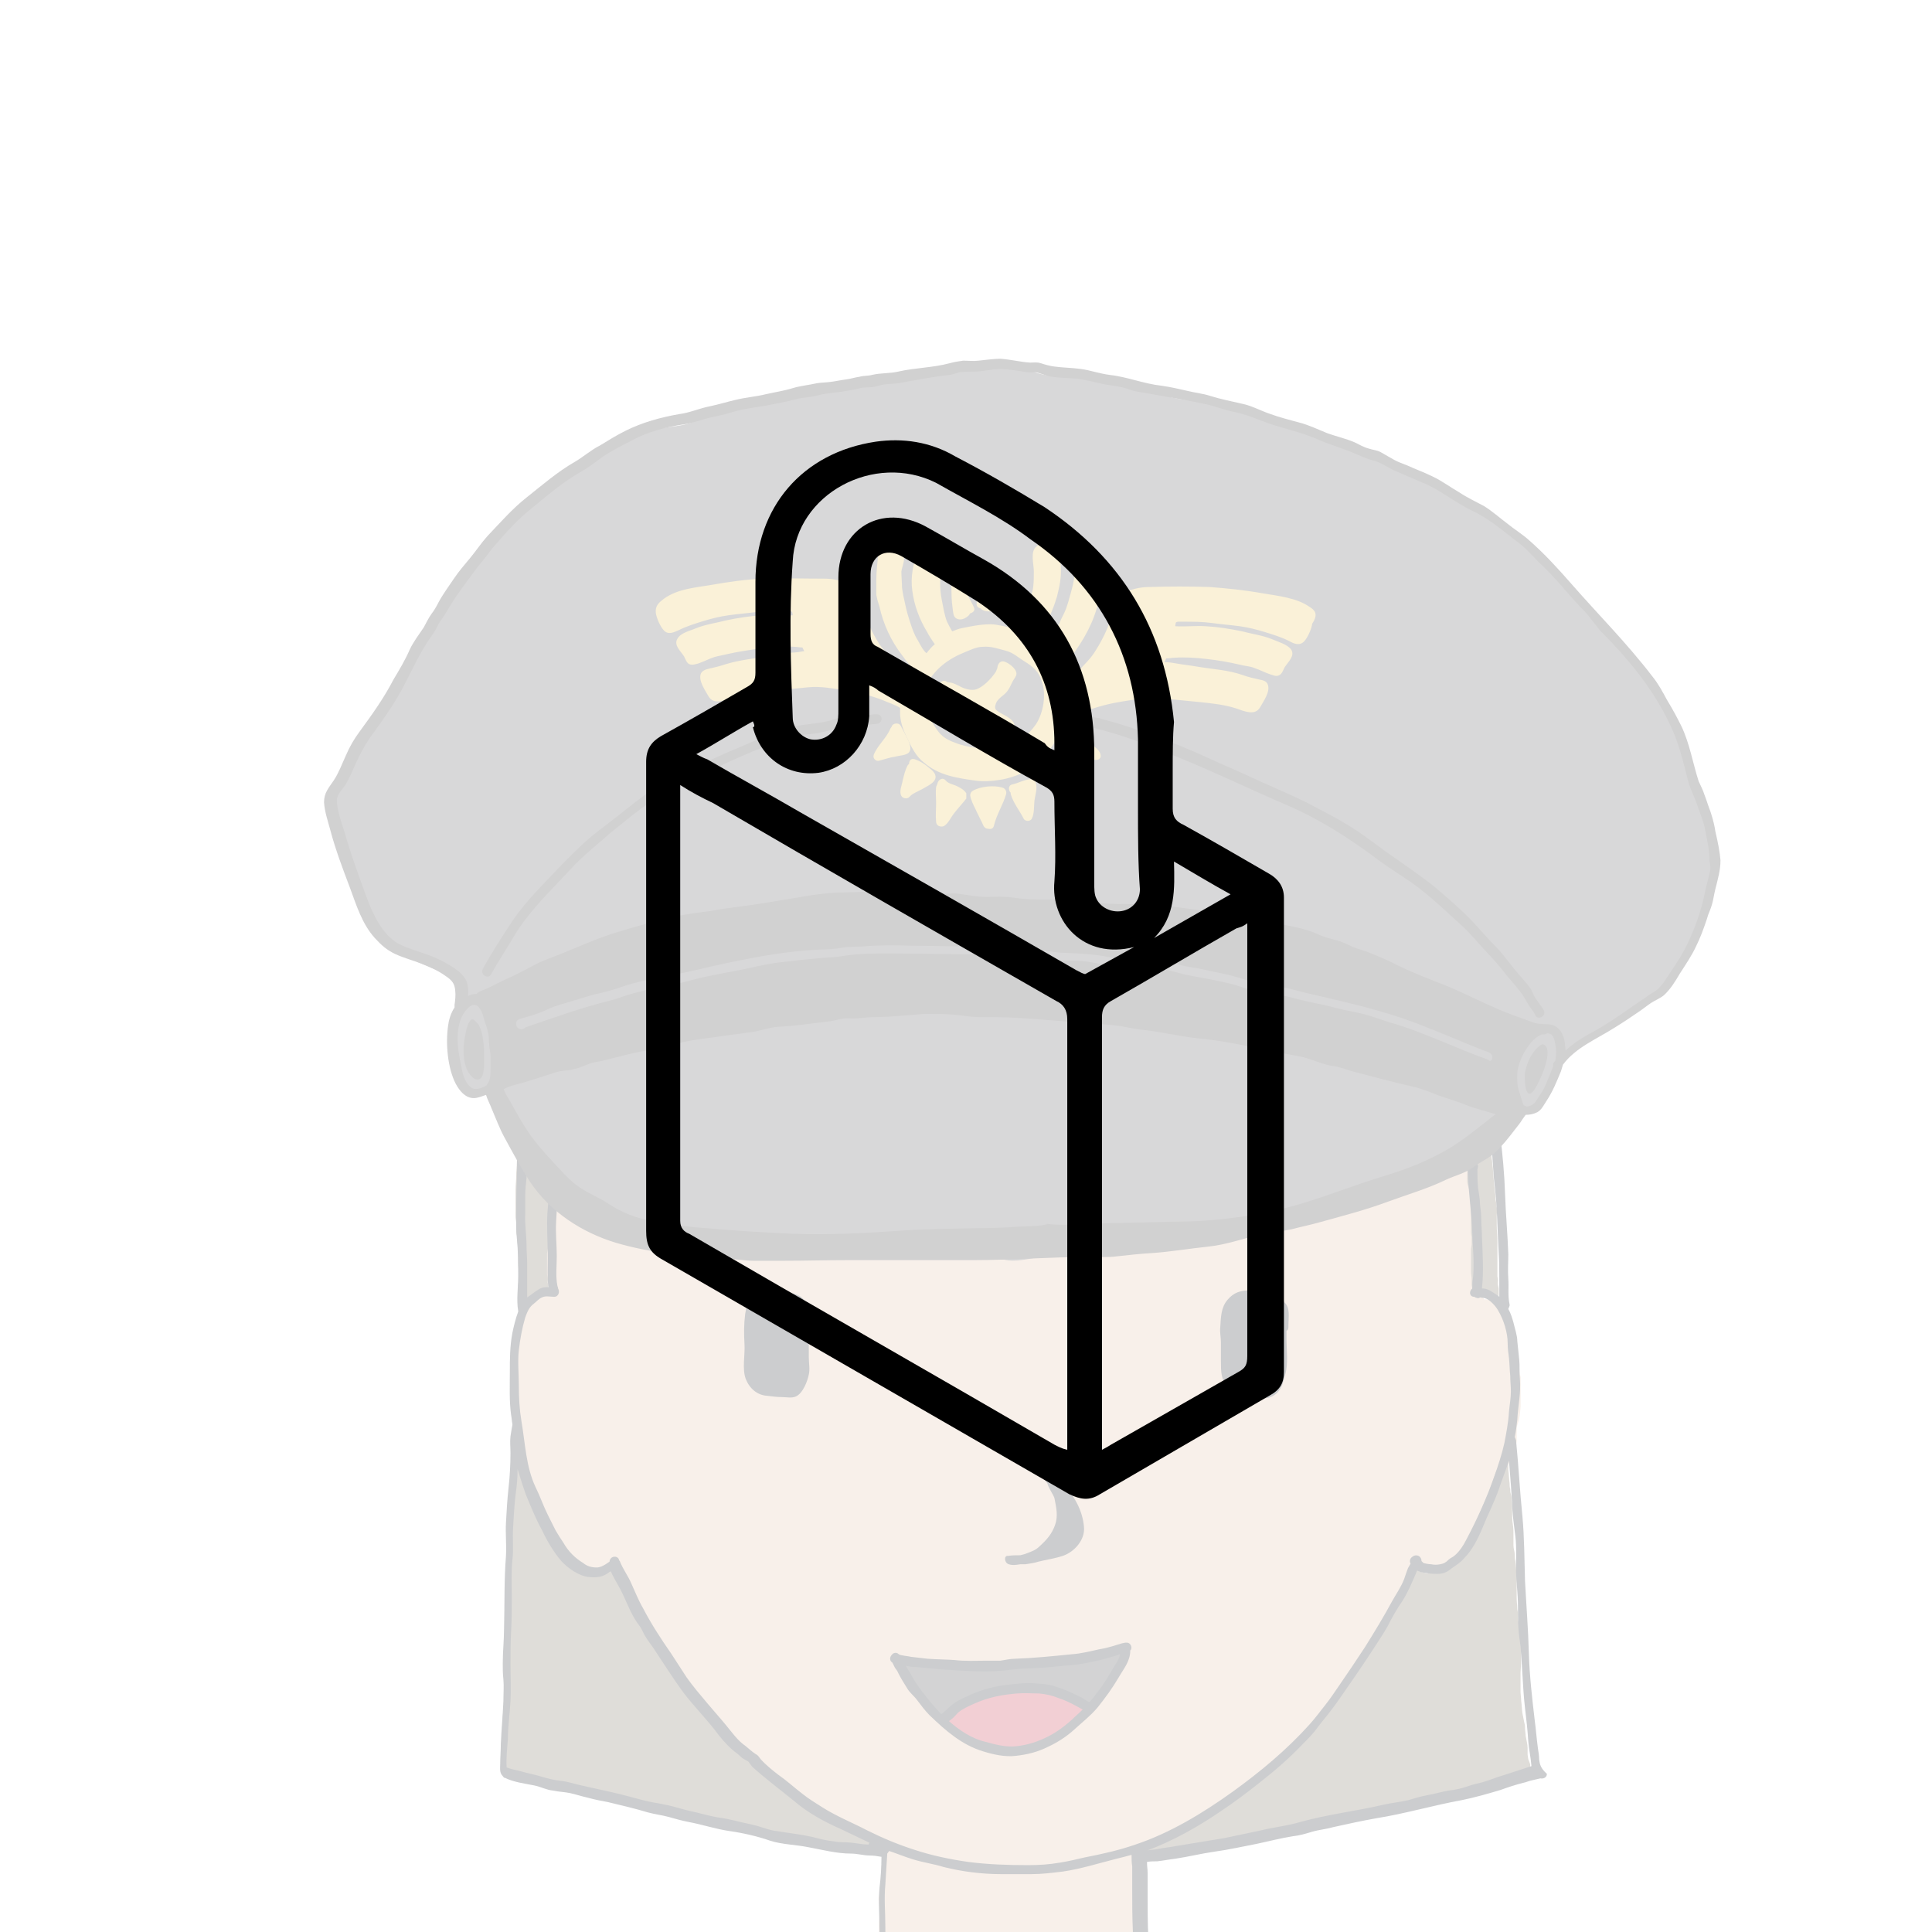 <?xml version="1.0" encoding="utf-8"?>
<!-- Generator: Adobe Illustrator 26.5.0, SVG Export Plug-In . SVG Version: 6.00 Build 0)  -->
<svg version="1.1" id="pilotin" xmlns="http://www.w3.org/2000/svg" xmlns:xlink="http://www.w3.org/1999/xlink" x="0px" y="0px"
	 viewBox="3543.3 0 300.5 300.5" enable-background="new 3543.3 0 300.5 300.5" xml:space="preserve">
<g opacity="0.2">
	<path fill="#DDB494" d="M3699.9,290.9l-0.8,0c-0.5,0-0.9,0-1.4,0c-0.8,0-1.5,0.1-2.3,0c-0.3,0-0.7-0.1-1-0.2
		c-0.3-0.1-0.6-0.1-0.9-0.2l-0.7,0l-0.4-0.1l-0.6-0.1c-0.3-0.1-0.5-0.2-0.8-0.3l-0.6-0.3c-0.4-0.1-0.8-0.2-1.3-0.2
		c-0.6-0.1-1.2-0.1-1.7-0.3l-0.7-0.2l-0.7,0c-0.3,0-0.6,0-0.9-0.2c-0.5-0.3-1-0.3-1.5-0.5l-0.5-0.2c-0.4-0.1-0.7-0.3-1-0.4
		c-0.4-0.2-0.9-0.3-1.3-0.5c-0.7-0.3-1.4-0.5-2.1-0.8c-0.3-0.1-0.5-0.3-0.8-0.5l-0.6-0.2l-0.7-0.4c-0.4-0.2-0.8-0.4-1.3-0.6
		c-0.3-0.1-0.5-0.3-0.7-0.4l-0.4-0.2l-0.4-0.3l-0.4-0.2l-0.5-0.3l-0.4-0.2c-0.3-0.2-0.6-0.4-0.9-0.6c-0.4-0.2-0.9-0.5-1.3-0.8
		l-0.5-0.2l-0.4-0.3c-0.6-0.3-1.1-0.6-1.7-1c-1-0.7-2-1.5-3-2.2c-0.8-0.6-1.5-1.1-2.2-1.8c-0.8-0.8-1.7-1.5-2.6-2.3
		c-0.8-0.7-1.5-1.6-2.3-2.3l-0.5-0.6l-0.6-0.6c-0.3-0.3-0.6-0.5-0.9-0.8l-0.4-0.5c-0.2-0.3-0.5-0.5-0.8-0.8l-0.4-0.6
		c-0.3-0.4-0.7-0.7-1-1.1c-0.8-0.9-1.5-1.8-2.3-2.8c-0.4-0.5-0.7-1.1-1-1.6c-0.4-0.6-0.9-1.2-1.3-1.9c-0.2-0.3-0.4-0.5-0.6-0.8
		c-0.2-0.3-0.4-0.7-0.6-1c-0.4-0.5-0.8-1-1.2-1.5l-0.3-0.5l-0.4-0.6l-0.2-0.6l-0.3-0.3c-0.2-0.3-0.4-0.6-0.6-0.8
		c-0.3-0.3-0.6-0.6-0.8-1c-0.1-0.3-0.3-0.5-0.4-0.8c-0.2-0.3-0.4-0.6-0.6-0.9c-0.2-0.3-0.3-0.6-0.5-0.9c-0.2-0.3-0.3-0.6-0.4-0.8
		c-0.1-0.3-0.3-0.5-0.4-0.7c-0.3-0.4-0.5-1-0.7-1.5c-0.1-0.3-0.3-0.6-0.5-0.8c-0.1-0.3-0.3-0.5-0.4-0.8c-0.2-0.3-0.2-0.6-0.4-0.9
		l-0.3-0.6c-0.1-0.3-0.4-0.7-0.4-1l-0.4-0.1c0,0.3-0.4,0.4-0.6,0.6c-0.3,0.3-0.6,0.3-0.9,0.4c-0.3,0.1-0.5,0.2-0.8,0.2l-0.7-0.1
		l-0.6,0l-0.5-0.1l-0.4-0.1l-0.4-0.3l-0.7-0.5l-0.7-0.4l-0.5-0.4l-0.3-0.4l-0.4-0.3l-0.5-0.5c-0.3-0.3-0.5-0.5-0.8-0.9l-0.2-0.4
		l-0.3-0.4c-0.2-0.4-0.4-0.8-0.5-1.3l-0.3-0.6l-0.3-0.7c-0.1-0.3-0.2-0.5-0.3-0.7c-0.2-0.5-0.5-0.9-0.6-1.4
		c-0.1-0.5-0.3-0.9-0.5-1.3c-0.3-0.6-0.5-1.3-0.7-1.9c-0.2-0.4-0.3-1-0.4-1.5c-0.1-0.3-0.2-0.6-0.2-0.9c-0.1-0.3-0.1-0.5-0.2-0.8
		l-0.2-0.4l-0.1-0.5c-0.1-0.4-0.4-0.7-0.6-1.1l0-0.5l-0.2-0.5l-0.1-0.6l-0.1-0.5c0-0.4-0.2-0.8-0.2-1.2l0.1-0.8l0-0.6v-0.6l-0.1-0.3
		c-0.1-0.3,0-0.7,0-1c0-0.3-0.1-0.6-0.1-1l0-0.4l-0.1-0.5v-0.5c0-0.6,0-1.3,0-1.9v-0.4l0-0.3l-0.1-0.1c-0.1-0.3,0.1-0.7,0-1.1
		l-0.1-0.2l0-0.3v-0.6c0-0.4,0-0.8,0-1.1c0-0.4,0.1-0.8,0.1-1.2l0.1-0.6c0-0.3,0-0.6,0.1-0.9c0.1-0.3,0.1-0.5,0.1-0.8l0-0.5
		c0.1-0.5,0.2-1.1,0.3-1.6c0.1-0.5,0.3-1,0.5-1.4l0.2-0.5l0.1-0.4l0.4-0.7l0.5-0.6l0.6-0.5l0.6-0.6l0.5-0.4l0.3-0.1l0.3-0.1l0.5-0.1
		l0.5,0.2l0.4,0.1c-0.1-0.4-0.3-1.1-0.4-1.5c-0.1-0.4-0.1-0.8-0.1-1.2c0-0.4,0-0.9,0-1.3c0-1,0-2,0-3c0-0.6,0.1-1.1,0.1-1.7
		c0-0.4,0.1-0.7,0.1-1c0-0.3,0-0.7,0-1c0-0.6-0.1-1.2,0-1.7c0.1-0.4,0.1-0.9,0.2-1.3l0-0.5l0.1-0.5l0.1-0.7c0.1-0.3,0-0.6,0-0.9
		l0.1-0.5l0-0.5c0-0.4,0-0.7,0.1-1l0.1-0.3l0.1-0.4l0.2,0.2l0.3-0.1l0.6,0.1l0.7,0l0.7,0.1c0.3,0.1,0.7,0.1,1,0.2
		c0.5,0.1,1.1,0,1.7,0.1c0.7,0.1,1.4,0.1,2.1,0.1c0.3,0,0.6,0,0.9,0c0.3,0,0.6,0.1,0.8,0.1c0.5,0.1,1.1,0.1,1.6,0.1
		c0.3,0,0.5,0,0.8,0l0.5,0.1l0.6,0c0.3,0,0.6,0,1,0.1c0.3,0,0.6,0.1,0.9,0.1c0.7,0,1.5,0,2.2,0l0.7,0.1c0.3,0,0.5,0,0.8,0l0.5,0.1
		c0.6,0,1.3,0,1.9-0.1c0.6-0.1,1.2-0.2,1.7-0.3c0.5-0.1,1.1,0,1.6,0c0.4,0,0.8,0,1.2,0c0.3,0,0.6-0.1,0.9-0.1c0.4,0,0.9-0.1,1.3-0.1
		l0.7,0.1l0.8,0.1c0.6,0.1,1.2,0.1,1.9,0.1c0.6,0,1.1,0,1.7,0c0.5,0,0.9-0.2,1.3-0.2c0.3,0,0.6,0,0.9,0h-0.1l0.3,0l0.7-0.1
		c0.3-0.1,0.7-0.2,1.1-0.2c0.5,0,1,0,1.6,0c0.4,0,0.8,0,1.2,0c0.4,0,0.7,0,1.1,0c0.6-0.1,1.3-0.1,2-0.2c0.4-0.1,0.8-0.1,1.2-0.1
		l0.7-0.1l0.6,0l0.6-0.1l0.6,0c0.4,0,0.7-0.1,1.1-0.1l0.7-0.1l0.6-0.1c0.5-0.1,1-0.2,1.5-0.3l0.5,0c0.3,0,0.5-0.1,0.8-0.1
		c0.3,0,0.6-0.1,0.9-0.1c0.3,0,0.6-0.1,1-0.2l0.6,0l0.8-0.2c0.5-0.1,1-0.2,1.6-0.2c0.6,0,1.2-0.2,1.9-0.3c0.8-0.1,1.6-0.2,2.4-0.3
		c0.7-0.1,1.3-0.2,2-0.3l0.7-0.1l0.4-0.2c0.2-0.1,0.5-0.1,0.8-0.1c0.3,0,0.7-0.1,1-0.2l0.7-0.2c0.4,0,0.6-0.2,1-0.3
		c0.3-0.1,0.7-0.1,1-0.2c0.3-0.1,0.5-0.1,0.8-0.2l0.5-0.1l0.5,0c0.6-0.1,1.2-0.4,1.9-0.4c0.4,0,0.7-0.2,1.1-0.3
		c0.3-0.1,0.5-0.1,0.8-0.2c0.4-0.1,0.7-0.2,1.1-0.3c0.3-0.1,0.6-0.2,0.9-0.3l0.7-0.2l0.7-0.3l0.6-0.1c0.3-0.1,0.6-0.2,0.9-0.3
		c0.5-0.2,1-0.4,1.5-0.5l0.6-0.2c0.3-0.1,0.6-0.1,0.9-0.2c0.3-0.1,0.6-0.2,0.8-0.3c0.3-0.1,0.5-0.3,0.8-0.3c0.3,0,0.4-0.2,0.7-0.2
		c0.3,0,0.6-0.2,0.9-0.2l0.6-0.2c0.3-0.1,0.6-0.1,0.9-0.2l0.7-0.2l0.6-0.1l0.3-0.1c0.3-0.1,0.5-0.2,0.8-0.2c0.3-0.1,0.5-0.1,0.8-0.2
		l0.5-0.2c0.4-0.3,0.5,0,1.1-0.5l0.3-0.2l0,0.1c0.3-0.2,0.6-0.4,0.9-0.5l0.6-0.3l0.7-0.4l0.6-0.4l0.6-0.2c0.5-0.2,0.9-0.5,1.4-0.7
		c0.5-0.3,1.1-0.6,1.6-0.8l0.5-0.2l0.4-0.3c0.3-0.2,0.6-0.4,1-0.6c0.3-0.1,0.5-0.3,0.8-0.5c0.3-0.2,0.6-0.4,0.9-0.5
		c0.5-0.2,0.9-0.5,1.3-0.8c0.4-0.3,0.9-0.7,1.4-0.9c0.4-0.2,0.8-0.5,1.2-0.8c0.4-0.3,0.9-0.5,1.3-0.8c0.4-0.2,0.7-0.5,1.1-0.7
		c0.4-0.3,0.9-0.6,1.3-0.9l0.7-0.4l0.4-0.3c0.4-0.3,0.8-0.5,1.2-0.8l0.8-0.5c0.3-0.2,0.5-0.4,0.7-0.6c0.4-0.3,0.8-0.7,1.1-1.1
		l0.6-0.6l0.2-0.3c0.3-0.4,0.7-0.7,1-1.1l0.5-0.5l0.5-0.6l0.5-0.7l0.6-0.6c0.2-0.3,0.6-0.5,0.8-0.8l0.5-0.6l0.5-0.7
		c0.3-0.4,0.7-0.7,1-1.2l0.4-0.5c2-2.9,2.7-4.2,5.1-6.8l0.3-0.4l0,0.2l0,0.2l0,0.5c0,0.3,0,0.5,0,0.8c0,0.3,0.1,0.5,0.1,0.8
		c0,0.3,0.1,0.5,0.2,0.8l0.1,0.5l0,0.4l0.1,0.7c0.1,0.3,0.2,0.6,0.3,1l0,0.5l0.1,0.3l0,0.3c0,0.4,0.1,0.8,0.3,1.1
		c0.1,0.3,0.2,0.7,0.3,1c0.1,0.4,0.2,0.8,0.3,1.1l0.2,0.5l0.1,0.5l0.2,0.6c0.1,0.3,0.1,0.5,0.3,0.8c0.1,0.3,0.2,0.7,0.4,1
		c0.2,0.4,0.4,0.9,0.5,1.3c0.1,0.4,0.1,0.7,0.3,1l0.3,0.5c0.2,0.4,0.4,0.9,0.7,1.3l0.3,0.6l0.1,0.4c0.1,0.3,0.3,0.6,0.4,1
		c0.2,0.5,0.3,0.9,0.5,1.4c0.2,0.5,0.5,1,0.8,1.5c0.2,0.3,0.3,0.6,0.5,0.9c0.2,0.3,0.3,0.6,0.4,0.9c0.1,0.3,0.3,0.6,0.4,0.8
		c0.3,0.5,0.4,1.2,0.7,1.7c0.3,0.7,0.7,1.4,1.1,2.1c0.5,0.9,1.2,1.6,1.8,2.4c0.2,0.3,0.4,0.6,0.6,0.9c0.1,0.3,0.3,0.5,0.4,0.8
		c0.2,0.4,0.2,0.8,0.4,1.2c0.3,0.5,0.4,1.1,0.7,1.6l0.3,0.5l0.2,0.2l0.3,0.3c0.4,0.2,0.6,0.6,0.9,1l0.3,0.4l0.2,0.4
		c0.2,0.4,0.6,0.7,0.7,1.1c0.1,0.4,0.1,0.8,0,1.2l0,0.5l0.1,0.7l0.1,0.7c0,0.3,0,0.5,0.1,0.8c0,0.4,0,0.8,0.1,1.1
		c0,0.3,0.1,0.6,0.2,0.9l0,0.6c0,0.3-0.1,0.6-0.1,0.9l0.1,0.5l0,0.5l0.1,0.6c0,0.4,0,0.8,0.1,1.3c0,0.3,0.1,0.7,0.1,1
		c0,0.3,0.1,0.5,0.1,0.8c0,0.3,0.1,0.6,0.1,0.9c0,0.3,0,0.6,0,0.8c0,0.4,0,0.8,0,1.2c0,0.3,0.1,0.6,0.1,0.9l0,0.6l0,0.1l0,0.1l0,0.3
		c0,0.4,0,0.9,0,1.4c0,0.3-0.1,0.6,0.1,0.9l0.2,0.5l0.4,0l0.7,0.2c0.3,0.2,0.6,0.4,0.9,0.6l0.5,0.3l0.2,0.2l0.4,0.3
		c0.3,0.2,0.4,0.5,0.6,0.9c0.2,0.3,0.3,0.6,0.4,1c0.1,0.4,0.3,0.7,0.5,1c0.2,0.4,0.3,0.9,0.4,1.4c0,0.3,0,0.5,0.1,0.8l0.1,0.6l0,0.5
		c0,0.7,0.2,1.3,0.2,2c0,0.4,0.1,0.7,0.1,1.1c0,0.4,0.1,0.8,0.2,1.2l0,0.7c0,0.5,0,0.9,0,1.4c0,0.5,0,1,0,1.5c0,0.4,0,0.8,0,1.1
		c-0.1,0.8-0.1,1.6-0.4,2.4l-0.2,0.7c0,0.3,0,0.6,0,0.9c0,0.4,0,0.8,0,1.2c0,0.4-0.2,0.7-0.3,1.1c-0.1,0.5-0.2,0.9-0.4,1.4
		c-0.1,0.3-0.2,0.6-0.4,0.8c-0.2,0.3-0.4,0.6-0.5,0.9l-0.1,0.5l0,0.3l-0.2,0.2l0,0.4l-0.2,0.6l-0.1,0.3l-0.2,0.7
		c-0.1,0.3-0.3,0.6-0.4,0.9c-0.1,0.3-0.2,0.6-0.4,0.8l-0.2,0.4c-0.1,0.2-0.3,0.5-0.4,0.7l-0.2,0.5c-0.1,0.3-0.2,0.5-0.3,0.8
		c-0.1,0.4-0.3,0.8-0.4,1.2c-0.1,0.4-0.3,0.8-0.4,1.2l-0.2,0.4l-0.2,0.5l-0.4,0.6l-0.4,0.7l-0.2,0.4l-0.3,0.6l-0.3,0.4l-0.4,0.6
		l-0.7,0.6l-0.7,0.6c-0.2,0.2-0.5,0.3-0.8,0.5l-0.3,0.2l-0.6,0.3c-0.4,0.2-0.7,0.4-1.2,0.5l-0.6,0.1c-0.3,0-0.6-0.1-0.8-0.2
		l-0.6-0.1l-0.4-0.1l-0.5-0.2l-0.3-0.1l-0.3,0.2l-0.1,0.3l-0.2,0.3l-0.1,0.3l-0.1,0.3l-0.4,0.7c-0.1,0.3-0.3,0.6-0.4,0.9
		c-0.1,0.3-0.2,0.6-0.4,0.8c-0.2,0.3-0.3,0.5-0.5,0.8c-0.2,0.4-0.4,0.8-0.6,1.2l-0.3,0.6c-0.1,0.3-0.3,0.5-0.4,0.8
		c-0.1,0.3-0.3,0.5-0.4,0.8c-0.2,0.4-0.4,0.7-0.6,1.1l-0.3,0.6l-0.3,0.4c-0.1,0.3-0.3,0.6-0.4,0.8c-0.2,0.6-0.7,1.1-1,1.7l-0.4,0.6
		c-0.9,1.2-1.8,2.4-2.7,3.7l-0.3,0.4c-0.2,0.4-0.5,0.8-0.8,1.2c-0.4,0.6-0.9,1.1-1.3,1.7l-0.4,0.5l-0.4,0.5
		c-0.3,0.3-0.5,0.6-0.8,0.9c-0.5,0.6-0.9,1.2-1.4,1.8c-0.2,0.3-0.4,0.5-0.6,0.8l-0.4,0.5l-0.3,0.5l-0.3,0.3l-0.3,0.5
		c-0.4,0.5-0.9,0.9-1.3,1.4c-0.4,0.5-1,0.9-1.5,1.4l-0.6,0.5c-0.4,0.2-0.7,0.5-1,0.8c-0.3,0.2-0.6,0.4-0.9,0.7
		c-0.3,0.3-0.7,0.6-1,0.9c-0.4,0.2-0.7,0.5-1,0.7c-0.5,0.3-1,0.6-1.4,1c-0.8,0.7-1.8,1.1-2.6,1.8c-0.6,0.4-1.2,0.9-1.7,1.4l-0.6,0.5
		l-0.6,0.6c-0.2,0.2-0.4,0.4-0.7,0.5l-0.2,0.1l-0.4,0.3l-0.3,0.2l-0.3,0.3c-0.3,0.3-0.8,0.5-1.2,0.8c-0.8,0.4-1.6,0.8-2.4,1.2
		c-0.6,0.3-1.1,0.7-1.7,1c-0.5,0.3-1.1,0.5-1.6,0.7c-0.6,0.2-1.2,0.4-1.9,0.6c-0.7,0.2-1.3,0.6-2,0.9c-0.7,0.3-1.5,0.4-2.3,0.6
		c-0.5,0.1-0.9,0.3-1.4,0.4c-0.4,0.1-0.8,0.1-1.2,0.2c-0.4,0.1-0.7,0.2-1.1,0.3c-0.4,0.1-0.7,0.2-1.1,0.3c-0.3,0-0.6,0-1,0.1
		l-0.5,0.1l-0.6,0.1c-0.4,0.1-0.8,0.2-1.2,0.3c-0.4,0.1-0.8,0.1-1.2,0.1c-0.4,0-0.8,0.2-1.2,0.2l-0.4,0l-0.6,0.1l-0.5,0
		c-0.3,0-0.5,0-0.8,0c-0.3,0-0.7,0-1,0c-0.5-0.1-1.1,0.2-1.6,0c-0.3-0.1-0.6-0.1-0.9-0.1l-0.4,0l-0.3,0L3699.9,290.9"/>
	<g>
		<defs>
			<rect id="SVGID_1_" x="3543.3" y="0" width="300.5" height="300.5"/>
		</defs>
		<clipPath id="SVGID_00000088848158151868718280000014879006848446028200_">
			<use xlink:href="#SVGID_1_"  overflow="visible"/>
		</clipPath>
		<path clip-path="url(#SVGID_00000088848158151868718280000014879006848446028200_)" fill="#DDB494" d="M3724.7,312.1l-0.5-0.3
			l-0.3-0.1l-0.4-0.2l-0.5-0.1l-0.3,0c-0.3,0-0.6-0.1-0.9-0.1l-0.6-0.1l-0.4-0.2l-0.1-0.5l-0.2-0.7l0-0.8l0-0.7c0-0.4-0.1-0.7-0.1-1
			c0-0.3-0.1-0.6-0.1-0.9l0-0.6l-0.1-0.5c0-0.3-0.1-0.6-0.1-0.9c0-0.5,0-1,0-1.5c0-0.3,0-0.6,0-0.9c0-0.3-0.1-0.7-0.1-1
			c0-0.4,0-0.8,0-1.2c0-0.4,0-0.8,0-1.2l-0.1-0.6c0-0.3,0-0.6,0-1c0-0.9-0.1-1.7,0-2.6c0-0.3,0.1-0.5,0.1-0.8v-0.4
			c0-0.4,0-0.8,0-1.2c0-0.7,0-1.3,0-2c0-0.4,0-0.8,0-1.2l0-0.8l0.2-0.2h0l-0.5,0.2c-0.3,0.1-0.5,0.2-0.8,0.3l-0.4,0.1l-0.5,0.2
			c-0.3,0.1-0.6,0.2-0.9,0.2l-0.6,0.2l-0.6,0.1l-0.5,0.2l-0.5,0c-0.8,0.1-1.6,0.2-2.4,0.4c-0.4,0.1-0.7,0-1.1,0.1
			c-0.4,0.1-0.8,0.1-1.2,0.2c-0.6,0.1-1.3,0.1-1.9,0.2c-0.3,0.1-0.7,0.1-1,0.2c-0.3,0.1-0.6,0.2-0.9,0.2l-0.6,0l-0.4,0.1
			c-0.4,0.1-0.8-0.1-1.2,0c-0.4,0.1-0.9,0.2-1.3,0.2c-0.4,0-0.8,0-1.1,0c-0.6-0.1-1.3,0-1.9,0c-0.5,0-1,0-1.5,0c-0.4,0-0.7,0-1.1,0
			c-0.4,0-0.7-0.1-1-0.1c-0.5-0.1-1-0.1-1.5-0.2c-0.4,0-0.8-0.1-1.2-0.1c-0.6,0-1.2-0.2-1.7-0.3l-0.4-0.1l-0.5,0
			c-0.4-0.1-0.8-0.2-1.2-0.2c-0.4,0-0.7-0.1-1.1-0.1l-0.4-0.1l-0.4-0.1l-0.7-0.2l-0.3-0.1l-0.4,0c-0.5,0-0.9-0.3-1.4-0.4l-0.5-0.1
			l-0.3,0l-0.4-0.2c0-0.3-0.1-0.5-0.4-0.5l-0.3-0.1c-0.8-0.2-1.5-0.6-2.3-0.5l-0.3,0l-0.1,0.4c-0.1,0.5,0,1.1,0,1.6
			c0,0.3,0,0.5-0.1,0.8c0,0.3,0,0.5,0,0.8l0,0.7c-0.1,0.3,0,0.6-0.1,0.9l-0.1,0.6c0,0.3,0,0.5-0.1,0.8c0,0.3,0,0.6-0.1,0.9
			c-0.1,0.3,0,0.7,0,1l0.1,0.7c0,0.3,0,0.6,0,0.9c0,0.7-0.1,1.3-0.1,2c0,1.9,0,3.7,0,5.6c0,1.1,0,2.3,0,3.4l0,0.5
			c0,0.3-0.1,0.5-0.1,0.8l0,0.7l-0.1,0.1l0,0.3v0l-0.4,0.1c-0.3,0-0.5,0-0.8,0.2c-0.5,0.2-1.1,0.4-1.6,0.5c-0.3,0.1-0.6,0.1-0.9,0.1
			l-0.4,0.1l-0.2,0.1c-0.2,0.2-0.4,0.3-0.4,0.6l0.1,0.6c0.1,0.3,0.1,0.7,0.2,1.1l0.1,0.6l0.1,0.3c0.2,0.4,0.2,0.7,0.3,1.1
			c0.1,0.3,0.2,0.5,0.3,0.7c0.1,0.2,0.2,0.5,0.3,0.8c0.2,0.4,0.5,0.8,0.6,1.2c0.1,0.3,0.3,0.6,0.4,0.9c0.2,0.3,0.5,0.6,0.6,1
			l0.3,0.6c0.2,0.3,0.3,0.6,0.5,0.8l0.5,0.5l0,0l0.2,0.1l0.5,0.6l0.2,0.3l0.4,0.2c0.3,0.2,0.4,0.6,0.7,0.7l0.3,0.2l0.2,0.2l0.6,0.4
			l0.5,0.4l0.8,0.6c0.4,0.3,0.9,0.6,1.3,0.9c0.3,0.2,0.6,0.4,0.8,0.5c0.3,0.2,0.5,0.4,0.8,0.5c0.7,0.3,1.5,0.7,2.2,1
			c0.3,0.1,0.5,0.2,0.8,0.3c0.3,0.1,0.6,0.1,0.9,0.2l0.5,0.2l0.5,0.1c0.4,0.1,0.7,0.2,1.1,0.3c0.5,0.1,1,0.2,1.5,0.3
			c0.7,0.1,1.4,0.3,2.2,0.4c0.4,0.1,0.8,0.1,1.3,0.2l0.7,0.1c0.3,0,0.5,0.1,0.8,0.1c0.7,0,1.4,0,2.1,0c0.9,0,1.7,0,2.6-0.1
			c0.3,0,0.6-0.1,0.9-0.1c0.4,0,0.8,0,1.1-0.1c0.4-0.1,0.8-0.3,1.2-0.5l0.6-0.2l0.5-0.2l0.8-0.2c0.4-0.1,0.7-0.2,1.1-0.4
			c0.3-0.1,0.5-0.2,0.8-0.3c0.3-0.1,0.7-0.2,1-0.3c0.9-0.3,1.8-0.6,2.6-1.1c0.4-0.3,0.8-0.6,1.3-0.9c0.7-0.4,1.4-0.9,1.9-1.5
			l0.5-0.4l0.6-0.6c0.4-0.4,0.7-0.8,1-1.2l0.4-0.4l0.6-0.5c0.3-0.3,0.7-0.6,1-1c0.3-0.4,0.5-0.8,0.8-1.3l0.4-0.6l0.4-0.7
			c0.3-0.5,0.7-1.1,0.8-1.8l0-0.6l0.2-0.6c0.1-0.3,0.1-0.6,0.1-0.9l0-0.4l0.1-0.4l-0.1-0.4l0-0.4V313c0-0.4,0.2-0.7,0.4-1
			L3724.7,312.1"/>
	</g>
	<path fill="#C00E2A" d="M3712.2,265.8l-0.2-0.2l-0.2-0.2l-0.7-0.4c-0.2-0.1-0.4-0.3-0.7-0.4c-0.3-0.1-0.6-0.3-0.9-0.4l-0.4,0
		l-0.3-0.2c-0.3-0.1-0.5-0.2-0.8-0.3c-0.3-0.1-0.6-0.3-0.9-0.4c-0.3-0.1-0.6-0.3-0.9-0.4c-0.3,0-0.6,0-1,0c-0.4,0-0.7,0-1.1,0
		l-0.7,0c-0.3,0-0.5-0.1-0.8-0.1c-0.4,0-0.7,0-1.1,0h-0.4c-0.3,0-0.5,0.1-0.8,0.1c-0.8,0-1.6,0.2-2.4,0.3l-0.7,0.1l-0.6,0.2
		c-0.3,0.1-0.7,0.1-1,0.2c-0.4,0.1-0.6,0.3-1,0.5l-0.5,0.2l-0.6,0.3c-0.3,0.2-0.7,0.3-1.1,0.5l-0.5,0.4l-0.4,0.4l-0.4,0.5
		c-0.3,0.3-0.6,0.6-0.9,0.9l-0.3,0.4l0.2,0.1c0.3,0.1,0.5,0.5,0.7,0.7l0.2,0.4l0.2,0.3l0.2,0.1l0.1,0.2l0.3,0.1
		c0.4,0.4,0.9,0.5,1.3,0.9l0.4,0.2c0.2,0.1,0.4,0.2,0.7,0.2c0.3,0,0.6,0.1,0.9,0.2c0.5,0.1,1,0.2,1.4,0.4l0.6,0.3l0.7,0.1
		c0.4,0.1,0.8,0.4,1.3,0.4c0.5,0,1,0.2,1.6,0.1c0.3,0,0.6-0.1,0.9-0.2c0.3,0,0.7,0,1-0.1c0.4-0.1,0.9-0.2,1.3-0.4l0.8-0.2
		c0.3-0.1,0.6-0.2,0.9-0.4l0.7-0.3c0.3-0.2,0.7-0.3,1-0.5c0.6-0.5,1.2-0.9,1.8-1.4c0.5-0.4,0.9-0.9,1.4-1.3c0.3-0.3,0.7-0.6,1-0.9
		l0.4-0.4L3712.2,265.8"/>
	<path fill="#242528" d="M3689.9,267.4l-0.2-0.1l0.2-0.2l0.3-0.2l0.7-0.6l0.6-0.5l0.7-0.5c0.3-0.2,0.7-0.4,1-0.7l0.4-0.4l0.4-0.2
		l0.4-0.2c0.3-0.1,0.6-0.2,0.8-0.2c0.4-0.1,0.8-0.2,1.2-0.3c0.6-0.1,1.3-0.2,1.9-0.4c0.4-0.1,0.8-0.2,1.3-0.3
		c0.5-0.1,1.1-0.2,1.6-0.2l0.5,0l0.6-0.1c0.6,0,1.2-0.1,1.8,0l0.5,0c0.3,0,0.5,0.1,0.8,0.1l0.6,0.2c0.3,0.1,0.5,0.1,0.8,0.1
		c0.3,0.1,0.6,0.2,0.9,0.3c0.3,0.1,0.5,0.2,0.8,0.3l0.6,0.2c0.4,0.1,0.7,0.3,1.1,0.5c0.3,0.1,0.5,0.3,0.8,0.4l0.4,0.3l0.5,0.4
		l0.5,0.3l0.3-0.2c0.6-0.7,1.2-1.7,1.7-2.5l0.4-0.5c0.3-0.4,0.7-0.7,1-1.2c0.5-0.8,1.1-1.6,1.5-2.4c0.2-0.3,0.2-0.7,0.4-1l0.3-0.6
		l0-0.5h-0.2l-0.5,0.1l-0.7,0.2l-0.5,0.2c-0.3,0.1-0.7,0.1-1.1,0.2c-0.3,0-0.6,0-0.9,0.1c-0.3,0.1-0.6,0.1-0.9,0.1
		c-0.5,0.1-1,0.2-1.5,0.3c-0.8,0-1.6,0.2-2.4,0.2c-1,0-2,0-3,0.2c-0.3,0.1-0.5,0.1-0.8,0.1l-0.5,0.1c-0.3,0-0.6,0.1-0.9,0.1
		c-0.3,0-0.6,0.1-0.9,0.1h-0.6c-0.3,0-0.5,0.1-0.8,0.1c-0.9,0.1-1.7,0.1-2.6,0.1l-0.1,0.1l-0.8,0c-0.7,0-1.4,0-2.1,0.1
		c-0.8,0.1-1.6,0-2.4,0c-0.5,0-1,0-1.6,0c-0.3,0-0.7,0.1-1,0.1c-0.4,0-0.9,0-1.3,0c-0.3,0-0.6,0-1-0.1c-0.5-0.1-1-0.2-1.5-0.2
		c-0.4,0-0.7,0-1.1-0.1c-0.7-0.1-1.4-0.3-2.1-0.3l-0.6-0.1l-0.5-0.1h0.3l-0.3,0.5l0.5,0.7c0.3,0.4,0.4,0.8,0.7,1.2
		c0.3,0.4,0.6,0.8,1,1.2l0.5,0.6l0.3,0.5l0.2,0.4c0.3,0.3,0.5,0.7,0.8,1c0.2,0.2,0.4,0.4,0.6,0.7l0.2,0.4l0.3,0.4
		c0.3,0.3,0.6,0.6,0.8,0.9l0.3,0.3L3689.9,267.4"/>
	<path fill="#615340" d="M3638.7,243.6l-0.2-0.2L3638.7,243.6l0.1,0.4l0.3,0.5l0.2,0.5c0.1,0.3,0.3,0.6,0.4,0.9l0.3,0.5l0.1,0.2
		l0.3,0.4l0.3,0.5c0.1,0.3,0.2,0.6,0.4,0.8c0.3,0.4,0.5,0.8,0.8,1.2c0.3,0.5,0.6,1,0.9,1.5c0.2,0.3,0.4,0.6,0.5,0.9
		c0.3,0.4,0.6,0.8,0.8,1.3c0.3,0.5,0.6,0.9,0.8,1.4c0.1,0.3,0.2,0.5,0.4,0.7l0.2,0.4l0.2,0.3l0.4,0.6c0.2,0.3,0.5,0.7,0.7,1l0.4,0.6
		c0.4,0.5,0.8,1,1.1,1.5l0.4,0.5l0.5,0.7c0.4,0.5,0.8,1,1.1,1.5c0.2,0.3,0.5,0.5,0.7,0.8l0.3,0.6l0.5,0.6l0.4,0.7
		c0.4,0.6,0.8,1.3,1.3,1.8l0.5,0.7l0.5,0.6c0.3,0.4,0.6,0.8,0.9,1.1c0.3,0.3,0.6,0.6,0.9,0.9c0.4,0.4,0.8,0.8,1.3,1.2
		c0.9,0.8,1.8,1.4,2.7,2.2c1.2,1,2.1,2.2,3.4,3.1c0.3,0.2,0.6,0.4,0.9,0.7c0.3,0.2,0.6,0.5,0.8,0.7c0.3,0.3,0.7,0.6,1.1,0.9l0.5,0.3
		c0.4,0.4,0.9,0.7,1.4,0.9c0.5,0.2,0.9,0.5,1.3,0.8c0.5,0.3,0.9,0.6,1.3,0.9c0.4,0.3,0.9,0.6,1.4,0.8c0.4,0.2,0.8,0.4,1.2,0.6
		l0.6,0.5l0.8,0.5c0.5,0.4,1,0.7,1.5,1.1c0.3,0.2,0.6,0.3,0.9,0.5l0.4,0.1c0.9,0.6,1.8,0.7,2.6,1.3l0.1,0c0.2,0.6-0.8,0.5-1.2,0.5
		c-0.6,0-1.3,0-1.9,0c-0.9,0-1.9,0-2.8-0.2c-0.4-0.1-0.9-0.1-1.3-0.2c-0.6-0.1-1.1-0.2-1.7-0.3l-0.4-0.1l-0.5-0.1
		c-0.4-0.1-0.8-0.1-1.2-0.3c-0.9-0.3-1.8-0.4-2.7-0.6c-0.3-0.1-0.8-0.1-1.1-0.1c-0.5,0-1-0.1-1.6-0.2c-1.2-0.2-2.5-0.4-3.7-0.6
		c-0.6-0.1-1-0.2-1.6-0.4c-0.4-0.1-0.8-0.2-1.2-0.3c-0.6-0.2-1.2-0.3-1.8-0.5c-0.3-0.1-0.5-0.1-0.7-0.1c-0.3,0-0.7-0.1-1-0.2
		c-0.5-0.1-1.1-0.3-1.6-0.5c-0.6-0.2-1.3-0.3-1.9-0.5c-0.6-0.2-1.2-0.2-1.8-0.4l-0.5-0.2c-0.3-0.1-0.7-0.1-1-0.2
		c-0.3-0.1-0.6-0.2-0.8-0.3l-0.6-0.2c-0.4-0.1-0.7-0.3-1.1-0.3c-0.6,0-1.2-0.3-1.8-0.4c-0.6-0.1-1.2-0.1-1.8-0.2l-0.7-0.2
		c-0.3-0.1-0.6-0.1-0.9-0.1c-0.5-0.1-1-0.2-1.6-0.4l-0.5-0.1c-0.3-0.1-0.4-0.2-0.7-0.3c-0.3-0.1-0.7,0-1-0.2
		c-0.3-0.1-0.7-0.2-1.1-0.3c-0.5-0.2-1-0.1-1.6-0.3c-0.8-0.3-1.6-0.5-2.4-0.7c-0.5-0.1-1-0.3-1.5-0.4c-0.6-0.1-1.2-0.1-1.8-0.2
		c-0.7-0.2-1.3-0.5-2-0.7l-0.7-0.2c-0.3-0.1-0.7-0.3-1-0.3c-0.4-0.1-0.8-0.2-1.2-0.4l-0.4-0.1l-0.4-0.1l-0.5-0.2
		c0-0.4,0.1-0.9,0.1-1.3l0-0.5c0.1-0.3,0.1-0.7,0.1-1.1c0-0.3,0.1-0.6,0.1-0.9c0.1-0.4,0-0.7,0-1.1c0-0.7,0-1.4,0-2.1v-0.8
		c0-0.3,0-0.7,0.1-1c0-0.3,0-0.6,0-0.9l0.1-0.4l0-0.6c0-0.3,0-0.6,0-0.8l0-0.7l0.1-0.6c0-0.4,0.1-0.7,0.1-1c0-0.9,0-1.8,0-2.6
		c0-1.4-0.1-2.9,0-4.3c0-1.1,0.3-2.2,0.3-3.3c0-0.8,0-1.5,0-2.3c0-0.7,0-1.5,0-2.2l0.1-0.6l0-0.6c0-0.4,0-0.9,0-1.3
		c0-0.9,0-1.8,0.1-2.6c0.1-0.8,0-1.6,0-2.3c0-0.3,0-0.7,0-1c0-0.8,0.1-1.5,0.1-2.3c0-0.6,0.1-1.1,0.1-1.7c0-0.5,0-1,0.1-1.5
		c0.1-0.5,0-0.9,0.1-1.4c0.1-0.3,0.2-0.6,0.1-0.9l0-0.7c0.1-0.3,0-0.7,0-1c0-0.1-0.1-0.8,0.2-0.7l0.2-0.6l0.6,0
		c0.3,0.1,0.4,0.4,0.5,0.7c0.1,0.3,0.3,0.6,0.4,0.9l0.1,0.5l0.2,0.5l0.2,0.6c0.1,0.3,0.2,0.4,0.3,0.7c0.1,0.3,0.2,0.5,0.3,0.8
		c0.1,0.3,0.2,0.5,0.3,0.8c0.2,0.5,0.4,1,0.7,1.4c0.3,0.5,0.6,1.2,0.9,1.7c0.4,0.8,0.8,1.6,1.2,2.5l0.3,0.6l0.2,0.2l0.5,0.8
		c0.2,0.3,0.4,0.5,0.6,0.8l0.5,0.8c0.3,0.4,0.6,0.6,1,0.9l0.3,0.3l0.4,0.3l0.5,0.4l0.3,0.1l0.3,0.2l0.4,0.2l0.5,0.2l0.6,0.1l0.6,0.1
		l0.3-0.1l0.6-0.3l0.6-0.4C3637.8,243.9,3638.5,243.8,3638.7,243.6"/>
	<path fill="#615340" d="M3781.7,275l0.1,0.1l-0.5,0.4l-0.5,0.1c-0.5,0.1-1,0.4-1.6,0.5c-0.3,0.1-0.5,0.2-0.8,0.3l-0.5,0.2l-0.7,0.3
		l-0.7,0.2c-0.4,0.1-0.8,0.2-1.3,0.4c-0.7,0.2-1.4,0.2-2.1,0.4c-1,0.3-2,0.9-3.1,1c-0.5,0.1-0.9,0.3-1.4,0.4l-0.7,0.1
		c-0.4,0.1-0.9,0.3-1.3,0.3c-0.4,0-0.7,0.2-1,0.3l-0.6,0.1c-0.4,0.2-0.8,0.2-1.2,0.3c-0.5,0.1-1.1,0.3-1.6,0.5
		c-0.5,0.1-0.9,0.2-1.4,0.3c-0.8,0.1-1.5,0.3-2.3,0.4c-0.7,0.1-1.5,0.1-2.2,0.4l-0.6,0.1l-0.5,0c-0.8,0.1-1.5,0.3-2.2,0.5
		c-0.6,0.1-1.1,0.2-1.7,0.3c-0.3,0.1-0.7,0.2-1,0.3c-0.3,0.1-0.6,0-0.9,0.1c-0.4,0.1-0.8,0.2-1.2,0.2l-0.6,0.1l-0.5,0
		c-0.3,0.1-0.7,0.2-1,0.3c-0.7,0.2-1.5,0.4-2.3,0.6c-0.3,0.1-0.6,0.1-1,0.2c-0.4,0.1-0.8,0.1-1.1,0.2c-0.4,0.1-0.7,0.2-1.1,0.3
		c-0.3,0-0.5,0.2-0.8,0.3c-0.4,0.1-0.7,0.2-1.1,0.2c-0.4,0.1-0.8,0.1-1.1,0.2c-0.4,0.1-0.8,0.2-1.2,0.2c-0.4,0-0.9,0.2-1.3,0.4
		c-0.3,0.1-0.7,0.3-1,0.3l-0.6,0c-0.3,0-0.5,0-0.8,0.1c-0.7,0.1-1.3,0.4-2,0.4l-0.7,0.1l-0.5,0.1l-0.2,0l-0.7,0.1
		c-0.3,0.1-0.7,0-1,0.2c-0.3,0.2-0.6,0.2-0.9,0.2c-0.5,0-0.9,0.2-1.3,0.3c-0.3,0.1-0.6,0.2-0.9,0.2c-0.4,0-0.8,0.1-1.2,0.1
		c-0.3,0-0.5,0-0.8,0.1c-0.4,0.1-0.9,0.3-1.4,0.2l-0.5-0.1l-0.1-0.4l0.1-0.3l0.1-0.2l0.3-0.1l0.8-0.4l0.2-0.3l0.3-0.2
		c0.3-0.2,0.5-0.4,0.8-0.6l0.6-0.3l0.5-0.2c0.5-0.2,0.8-0.5,1.3-0.6c0.3-0.1,0.5-0.2,0.8-0.4c0.3-0.2,0.6-0.3,0.9-0.4
		c0.7-0.4,1.5-0.8,2.3-1.1c1.2-0.6,2.2-1.4,3.3-2.1c0.4-0.3,0.9-0.5,1.3-0.8c0.3-0.3,0.6-0.6,1-0.8c0.3-0.2,0.6-0.4,0.8-0.6l0.5-0.3
		l0,0.1l0.1-0.3l0.3-0.3l0.3-0.2c0.3-0.2,0.4-0.4,0.6-0.7c0.3-0.3,0.7-0.5,1-0.8c0.4-0.4,0.8-0.9,1.2-1.3l0.6-0.5
		c0.5-0.4,1.1-0.8,1.6-1.2l0.5-0.3l0.3-0.4l0.3-0.2c0.3-0.3,0.7-0.6,1-1c0.3-0.3,0.7-0.7,1-1c0.3-0.3,0.6-0.6,0.9-0.9l0.8-0.7
		c0.3-0.3,0.5-0.7,0.9-0.9c0.4-0.3,0.7-0.8,1.1-1.2c0.2-0.3,0.4-0.6,0.6-1c0.2-0.4,0.5-0.7,0.7-1c0.3-0.5,0.8-1.1,1.2-1.6l0.2-0.2
		l0.4-0.6c0.4-0.4,0.6-1,1-1.4l0.5-0.8c0.3-0.4,0.5-0.8,0.8-1.2l0.1-0.3l0.3-0.6c0.1-0.3,0.3-0.5,0.4-0.8c0.4-0.8,0.9-1.5,1.4-2.3
		c0.2-0.3,0.4-0.7,0.6-1c0.2-0.3,0.4-0.5,0.6-0.8c0.3-0.4,0.5-0.9,0.7-1.3c0.2-0.4,0.4-0.7,0.6-1c0.2-0.3,0.4-0.7,0.5-1.1
		c0.1-0.3,0.5-0.6,0.6-0.9c0.2-0.5,0.5-0.9,0.8-1.3c0.2-0.3,0.4-0.7,0.5-1l0.2-0.4c0.4-0.7,0.8-1.5,1.2-2.1l0.1-0.4l0.3-0.1l0.2,0.3
		l0.1,0.1l0.2,0.2l0.3,0.1l0.4,0.1l0.7,0.2c0.3,0.1,0.6,0,0.9-0.1l0.5-0.1l0.3,0l0.3-0.1l0.2-0.2l0.3-0.2l0.2-0.2l0.4-0.3l0.5-0.4
		l0.5-0.3l0.4-0.4l0.4-0.6c0.3-0.3,0.5-0.7,0.8-1.1c0.2-0.3,0.3-0.6,0.5-0.9c0.2-0.3,0.4-0.7,0.6-1l0.3-0.7c1-2.1,1.9-4.2,2.8-6.3
		l0.2-0.7c0.1-0.3,0.2-0.5,0.3-0.8c0.2-0.7,0.5-1.4,0.8-2.1l0.3-0.8l0.2-0.4c0.1-0.3,0.1-0.4,0.3-0.7l0.2-0.5l0.2-0.4l0.1-0.2
		l0.1-0.2l0,0.4l0,0.5l0.1,0.5l0.1,0.8c0,0.5,0,1,0,1.4c0.1,0.7,0.1,1.4,0.2,2.1c0,0.3,0,0.6,0.1,0.9c0,0.3,0,0.5,0.1,0.8
		c0.1,0.3,0.1,0.7,0.1,1c0.1,0.6,0.1,1.1,0.1,1.6c0,0.7,0,1.4,0.1,2.1c0.1,0.6,0.1,1.1,0.1,1.7c0,0.5,0,1.1,0,1.6
		c0,0.5,0.2,0.9,0.2,1.4c0,0.4,0,0.7,0.1,1c0.1,0.7,0.1,1.4,0.2,2.1c0.1,0.4,0,0.9,0,1.3c0,0.8,0,1.6,0,2.4c0,0.5,0.1,1.1,0.1,1.7
		l0.1,0.6c0,0.5,0,0.9,0.1,1.4c0.3,2.6,0.5,5.3,0.3,7.9c0,0.5,0,1,0,1.5c0,0.5,0,0.9,0,1.4c0,0.5,0.1,0.9,0.1,1.4
		c0.1,0.7,0.1,1.3,0.2,2c0.1,0.5,0.2,1,0.3,1.5c0.1,0.3,0.1,0.5,0.1,0.8c0,0.4,0.1,0.8,0.1,1.2c0.1,0.6,0.3,1.3,0.3,1.9
		c0,0.3,0,0.7,0,1l0.1,0.7c0.1,0.3,0.2,0.5,0.3,0.8l0,0.2l0,0.2L3781.7,275"/>
	<path fill="#615340" d="M3748.7,116.1l-0.4-0.6l-0.3-0.4l-0.1-0.4l-0.3-0.5l-0.4-0.4c-0.4-0.4-0.9-0.6-1.3-1l-0.6-0.8
		c-0.3-0.3-0.5-0.6-0.8-1c-0.3-0.4-0.7-0.9-1.1-1.2c-0.4-0.3-0.8-0.6-1.1-0.8l-0.5-0.4l-0.3-0.3l-0.4-0.2l-0.1-0.3l-0.7-0.6
		l-0.6-0.4c-0.3-0.2-0.6-0.3-0.9-0.6l-0.5-0.4l-0.4-0.5c-0.2-0.2-0.5-0.3-0.8-0.5c-0.3-0.2-0.5-0.5-0.9-0.6l-0.7-0.4
		c-0.3-0.2-0.5-0.3-0.8-0.4c-0.3-0.1-0.6-0.4-0.9-0.5c-1.1-0.5-2.2-0.9-3.3-1.3c-0.7-0.3-1.3-0.5-2-0.8c-0.7-0.3-1.4-0.4-2.1-0.6
		c-0.4-0.1-0.7-0.1-1-0.2c-0.3,0-0.6-0.2-0.9-0.3c-0.5-0.2-1-0.3-1.5-0.4c-0.4-0.1-0.9-0.2-1.3-0.4c-0.5-0.1-1.1-0.2-1.7-0.4
		c-0.7-0.2-1.3-0.2-2-0.3c-0.6-0.1-1.1-0.2-1.7-0.2c-0.7,0-1.3-0.3-2-0.3c-0.4,0-0.8-0.1-1.3-0.1c-0.3,0-0.7-0.1-1-0.2
		c-0.3,0-0.5,0-0.8-0.1c-0.5-0.1-0.9-0.2-1.4-0.2c-0.8,0-1.6,0-2.3,0.1c-0.3,0-0.6,0-0.9,0l-0.4,0.1c-0.4,0-0.8-0.1-1.2,0
		c-0.4,0.1-0.9,0.1-1.3,0.1c-0.3,0-0.5,0.1-0.7,0.1c-0.9,0-1.9,0-2.8,0c-0.4,0-0.9,0-1.3,0c-0.6,0-1.1,0.1-1.7,0.1
		c-0.5,0-1.1,0.1-1.6,0.1l-0.6,0.1l-0.7,0c-0.4,0-0.9,0.1-1.3,0.2c-0.5,0.1-1,0.1-1.5,0.2c-0.8,0.1-1.7,0.1-2.5,0.3
		c-0.4,0.1-0.7,0.2-1.1,0.3c-0.4,0.1-0.9,0.1-1.3,0.2c-0.7,0.1-1.3,0.3-2,0.4c-0.7,0.1-1.3,0.2-2,0.4c-0.7,0.2-1.4,0.4-2.2,0.6
		c-0.8,0.3-1.6,0.3-2.3,0.6c-0.3,0.1-0.8,0.2-1.1,0.2c-0.4,0-0.8,0.3-1.2,0.5l-0.8,0.2l-0.6,0.1l-0.4,0.2c-0.4,0.1-0.9,0.2-1.3,0.4
		c-0.3,0.1-0.6,0.3-0.9,0.4c-0.7,0.1-1.3,0.4-2,0.6l-0.6,0.1l-0.4,0.2c-0.3,0.1-0.7,0.3-1,0.5l-0.4,0.2c-0.3,0.2-0.5,0.2-0.7,0.3
		c-0.4,0.1-0.6,0.4-1.1,0.6c-0.4,0.1-0.7,0.2-1.1,0.4l-0.7,0.3l-0.7,0.3c-0.3,0.1-0.6,0.3-0.8,0.4l-0.5,0.1c-1.5,0.4-4,2.6-5.7,3.3
		l-0.1,0.2c-0.4,0.4-0.9,0.3-1.4,0.6c-0.4,0.2-0.8,0.4-1.2,0.6c-0.3,0.2-0.8,0.5-1.1,0.7c-0.3,0.2-0.6,0.4-0.9,0.6l-0.7,0.6l0.6-0.2
		l0.5-0.2c0.4-0.2,0.8-0.3,1.2-0.5l0.7-0.3c0.4-0.3,0.9-0.5,1.4-0.7l0.7-0.3l0.5-0.1c0.4-0.1,0.7-0.3,1.1-0.4l0.6-0.1l0.5-0.1
		c0.3-0.1,0.6-0.1,0.9-0.1c0.3,0,0.7,0,1,0c0.3-0.1,0.5-0.1,0.8-0.1c0.3,0,0.5,0,0.8,0l0.4,0l0.3,0.1l0.6,0l0.7,0.1
		c0.7,0.2,1.5,0,2.2,0.2l0.5,0.1l-0.5,0.2l-0.5,0.3l-0.2,0l-0.6,0.5l-0.4,0.2c-0.5,0.3-0.9,0.6-1.4,0.9c-0.9,0.6-1.8,1.1-2.6,1.7
		c-0.8,0.6-1.7,1-2.5,1.7c-0.4,0.4-1,0.6-1.5,1c-0.4,0.2-0.8,0.6-1.1,0.9c-0.4,0.4-0.8,0.6-1.1,1c-0.3,0.3-0.6,0.6-1,0.8l-0.3,0.2
		l-0.5,0.5l-0.3,0.1c-0.3,0.1-0.5,0.4-0.7,0.5c-0.3,0.2-0.6,0.5-0.9,0.7c-0.3,0.2-0.5,0.4-0.7,0.6c-0.3,0.2-0.5,0.5-0.7,0.7
		c-0.3,0.4-0.8,0.6-1.2,1l-0.6,0.7l-0.7,0.6l-0.3,0.3c-0.3,0.3-0.6,0.6-0.9,0.9c-0.3,0.3-0.6,0.6-0.9,0.9c-0.3,0.3-0.5,0.6-0.8,0.9
		c-0.4,0.5-0.8,0.9-1.1,1.4l-0.5,0.7l-0.3,0.4l-0.6,0.8l-0.4,0.3l-0.1,0.2c-0.2,0.2-0.4,0.4-0.5,0.7l-0.4,0.6
		c-0.3,0.4-0.6,0.8-0.9,1.2c-0.3,0.5-0.5,0.9-0.9,1.4c-0.3,0.4-0.8,0.9-1,1.4c-0.1,0.3-0.3,0.5-0.4,0.8l-0.3,0.5
		c-0.2,0.3-0.4,0.6-0.5,0.9c-0.2,0.4-0.3,0.7-0.6,1.1c-0.2,0.3-0.3,0.5-0.4,0.8c-0.1,0.3-0.2,0.4-0.3,0.7l-0.3,0.7
		c-0.2,0.5-0.4,0.8-0.4,1.3l-0.1,0l-0.1,0.4l-0.2,0.2c-0.2,0.3-0.3,0.6-0.5,0.9c-0.2,0.5-0.5,0.9-0.8,1.4l-0.3,0.7
		c-0.1,0.3-0.4,0.4-0.5,0.7c-0.2,0.4-0.3,0.9-0.5,1.3l-0.2,0.6c0,0.3-0.2,0.4-0.3,0.7c-0.2,0.4-0.3,0.8-0.5,1.2
		c-0.2,0.3-0.2,0.6-0.3,1c-0.1,0.3-0.3,0.6-0.4,0.8c-0.1,0.3-0.2,0.6-0.3,0.9c-0.1,0.4-0.4,0.6-0.5,1c-0.1,0.3-0.2,0.6-0.3,0.8
		c-0.3,0.5-0.4,1.1-0.7,1.6c-0.2,0.3-0.2,0.5-0.3,0.8c-0.1,0.3-0.2,0.5-0.3,0.8c-0.2,0.6-0.4,1.2-0.6,1.9c-0.1,0.4-0.1,0.7-0.2,1.1
		c-0.1,0.3-0.1,0.5-0.2,0.8c-0.1,0.5-0.3,1.1-0.4,1.6c-0.2,0.9-0.4,1.9-0.5,2.8c-0.1,0.6-0.2,1.1-0.3,1.7c-0.1,0.5-0.3,0.9-0.3,1.4
		c0,0.5-0.1,0.9-0.1,1.4c0,0.3,0,0.6,0,0.9c0,0.5,0,1,0,1.6c0,0.4,0,0.7,0,1.1c0,0.5-0.3,1-0.3,1.5l-0.1,0.6c0,0.3,0,0.6,0,0.8
		c0,0.4-0.1,0.7-0.1,1.1c0,0.7-0.1,1.3-0.1,2c0,0.8-0.1,1.5-0.1,2.2c0,0.6,0,1.2,0,1.8c0,0.5,0,1,0,1.5c0,0.3,0,0.6,0,0.9
		c0,0.3,0.1,0.6,0.1,0.9c0,0.4,0,0.7,0,1.1c0,0.3,0,0.6,0.1,0.9l0.1,0.7l0,0.4l0.1,0.9c0,0.8,0,1.7,0,2.5c0,0.4,0.1,0.9,0.1,1.3
		c0,0.5,0,0.9,0,1.4l-0.1,0.5l0,0.6c0,0.3,0,0.6,0,0.9c0,0.6-0.1,1.2,0.1,1.7c0.4,0.1,0.4-0.2,0.7-0.5c0.3-0.3,0.6-0.5,0.9-0.7
		c0.3-0.2,0.6-0.5,0.9-0.6c0.3-0.2,0.8-0.1,1.1-0.1l0.7,0c0.3-0.1,0.2-0.3,0.2-0.5c0.1-0.3,0.1-0.5,0.1-0.7l-0.1-0.4l0-0.7l-0.1-0.6
		l0-0.6c0-0.5,0-1,0-1.5c0-0.4,0-0.8,0-1.2c0.1-0.5,0.2-1,0.2-1.5l0-0.6c0-0.3,0.1-0.5,0.1-0.8c0-0.5,0.2-1.1,0.2-1.6
		c0-0.5,0.1-0.9,0.1-1.4c0-0.5,0-0.9,0-1.4c0-0.5,0-1,0-1.5c0-0.6,0.2-1.1,0.2-1.7c0-0.5,0.1-0.9,0.2-1.4c0-0.1,0.1-0.8,0.4-0.6
		l0.3,0l0.5,0.1h0.8c0.3,0,0.5,0,0.8,0c0.3,0,0.6,0.1,1,0.2c0.3,0,0.5,0.1,0.8,0.2c0.4,0.1,0.9,0,1.2,0c0.4,0,0.8,0.1,1.2,0.1
		c0.5,0,0.9,0,1.3,0.1c0.5,0.1,1,0,1.5,0.1c0.4,0,0.7,0.1,1.1,0.2c1,0.1,2,0.1,3,0.1c1,0,1.9,0,2.9,0.1c0.9,0.1,1.7,0.1,2.6,0.1
		c0.5,0,1.1,0,1.6,0c0.4,0,0.7-0.1,1.1-0.1c0.9-0.1,1.8,0,2.6-0.1c0.5-0.1,1.1,0,1.6-0.1c0.3,0,0.7-0.1,1-0.1c0.8,0,1.6-0.2,2.5-0.2
		c0.8,0,1.5,0,2.3,0c0.8,0,1.5,0.2,2.3,0.1c0.5-0.1,1,0,1.5-0.1c0.3,0,0.6-0.1,1-0.1c0.9-0.1,1.8-0.1,2.7-0.2c0.5,0,0.9-0.2,1.4-0.2
		c0.4-0.1,0.8,0,1.2,0c0.5,0,1.1,0,1.6,0c0.4,0,0.7-0.1,1.1-0.1c0.5,0,0.9,0,1.3-0.1c0.4-0.1,0.8-0.1,1.2-0.1c0.5,0,0.9,0,1.4-0.1
		l0.6-0.2l0.7-0.1l-0.1,0.1l0.3-0.3c0.3,0,0.6-0.1,0.8-0.2c0.5-0.3,1-0.2,1.5-0.3c0.5-0.1,1.1-0.1,1.6-0.2c0.4-0.1,0.8-0.1,1.2-0.2
		c0.4,0,0.8-0.1,1.2-0.2c0.4,0,0.7-0.2,1.1-0.3c0.5-0.1,0.9-0.1,1.4-0.2c0.3-0.1,0.5,0,0.8-0.1c0.3,0,0.7-0.1,1-0.2
		c0.5-0.1,0.9-0.2,1.4-0.3c0.5-0.1,1.1-0.1,1.6-0.2c0.9-0.1,1.7-0.5,2.6-0.5l0.7-0.2c0.3-0.1,0.6-0.1,0.8-0.2l0.7-0.2l0.7,0
		c0.5,0,1-0.2,1.5-0.3l0.7-0.1c0.4-0.1,0.7-0.2,1.1-0.3c0.5-0.1,1-0.4,1.6-0.5c0.6-0.1,1-0.3,1.6-0.5c0.3-0.1,0.5-0.1,0.8-0.2
		c0.5-0.1,0.9-0.4,1.4-0.5c0.6-0.2,1.2-0.5,1.9-0.6c0.3-0.1,0.5-0.2,0.7-0.3l0.6-0.2c0.3-0.1,0.5-0.1,0.7-0.2c0.4-0.1,0.7-0.2,1-0.4
		c0.3-0.1,0.6-0.1,0.9-0.2c0.3-0.1,0.5-0.2,0.8-0.3c0.5-0.2,1-0.4,1.5-0.7c0.3-0.1,0.6-0.2,0.9-0.4c0.4-0.2,0.7-0.3,1.1-0.4
		c0.3-0.1,0.5-0.3,0.8-0.4c0.3-0.2,0.7-0.2,1-0.4c0.6-0.3,1.2-0.5,1.8-0.8l0.7-0.2c0.3-0.1,0.6-0.3,0.9-0.5l0.7-0.2
		c0.3-0.1,0.4-0.4,0.7-0.5c0.3-0.1,0.5-0.2,0.8-0.4c0.3-0.2,0.6-0.3,0.8-0.5c0.4-0.3,0.9-0.5,1.3-0.7c0.3-0.1,0.6-0.2,0.8-0.4
		l0.7-0.4c0.2-0.1,0.4-0.3,0.7-0.5l0.7-0.4c0.6-0.3,1.1-0.5,1.6-0.8c0.3-0.2,0.6-0.4,1-0.5c0.3-0.2,0.5-0.5,0.8-0.6l0.3-0.1
		c0.7-0.8,1.4-0.8,2.3-1.8l0.4-0.3c0.2-0.2,0.3-0.2,0.5-0.3l0.3,0l0.1-0.2l0.3-0.2l0.3-0.1l0.2-0.2l-0.4,0l0.1,0l0.2-0.2l0.2-0.1
		l0.5-0.5l0.7-0.6c0.2-0.3,0.5-0.5,0.7-0.7l0.5-0.4c0.6-0.3,1.1-0.7,1.7-1l0.3-0.4c0.3-0.4,0.6-0.9,0.9-1.2c0.6-0.5,1-1.1,1.6-1.7
		c0.3-0.2,0.6-0.6,0.7-0.9l0.2-0.2l0.5-0.7c0.2-0.3,0.5-0.6,0.7-0.9l0.5-0.7l0.4-0.3l0.5-0.6l0.3-0.4c0.3-0.3,0.5-0.6,0.7-1
		c0.3-0.3,0.5-0.7,0.8-1.1l0.2-0.3l0.3-0.3l0.5-0.8c0.2-0.3,0.4-0.6,0.6-0.8l0.2-0.4c0.1-0.3,0.3-0.6,0.5-0.8
		c0.5-0.6,0.9-1.3,1.5-1.8l0.2-0.2l0.2,0.1l0.1,0.3l0.1,0.4c0.1,0.3,0.1,0.5,0.2,0.8c0.1,0.3,0.2,0.6,0.3,1c0.1,0.3,0,0.6,0,0.9
		c0,0.5,0.1,1,0.1,1.5c0,0.4-0.1,0.8,0,1.2c0.1,0.3,0.1,0.6,0.1,0.9c0,0.3,0.2,0.4,0.3,0.7c0.1,0.6,0.2,1.2,0.4,1.7
		c0.2,0.4,0.2,0.9,0.4,1.4c0.1,0.3,0.3,0.6,0.4,1c0.1,0.3,0.1,0.6,0.2,0.8c0.2,0.4,0.3,0.9,0.4,1.4l0.3,0.6l0.3,0.7
		c0.1,0.3,0.3,0.5,0.4,0.8l0.1,0.6c0.1,0.5,0.4,1,0.5,1.5c0,0.3,0.2,0.5,0.3,0.7c0.1,0.2,0.3,0.4,0.4,0.7c0.1,0.4,0.3,0.7,0.5,1
		l0.1,0.4c0.3,0.2,1.2,2.4,1.3,2.8l0.2,0.5c0.1,0.4,0.3,0.7,0.4,1l0.4,0.6l0.4,0.6l0.2,0.5c0.2,0.5,0.6,0.9,0.9,1.4l0.3,0.6
		c0.6,1,1.3,2,2,2.9l0.2,0.5c0.2,0.3,0.4,0.6,0.6,0.9l0.4,0.6c0.8,2.4,1.4,2.7,3,4.4l0.2,0.4c0.2,0.2,0.4,0.5,0.4,0.8
		c0.2,0.6,0.1,1.4,0.1,2.1c0,0.3,0,0.6,0.1,0.9l0.2,0.7l0.1,0.7c0.1,0.4,0,0.8,0.1,1.2c0,0.4,0.1,0.7,0.1,1.1c0,0.7,0,1.4,0,2.1
		c0,0.3,0,0.6,0,1l0,0.6c0,0.3,0.1,0.5,0.1,0.8c0,0.4,0,0.7,0,1.1l-0.1,0.6c0,0.3,0,0.6,0,0.9c0,0.9,0,1.8,0,2.7
		c0,0.4,0.1,0.8,0.1,1.2c0,0.3,0,0.6,0,0.9l0.1,0.6l0.2,0.5l0.4,0.1c0.4,0,0.6,0.1,0.9,0.2c0.3,0.1,0.5,0.3,0.8,0.4
		c0.4,0.1,0.6,0.5,1,0.8l0.3,0.1l0.4-0.3c0.1-0.2,0.1-0.6,0.1-0.8c0-0.4,0-0.7,0-1.1l-0.1-0.5c-0.1-0.3,0-0.6,0-0.8l-0.1-0.6
		c0-0.3,0-0.5,0-0.8c0-1.5,0-3,0-4.5c0-0.9-0.1-1.8-0.1-2.6c0-0.5,0-1,0-1.5c0-0.4,0.1-0.9,0-1.3c-0.1-0.3,0-0.5-0.1-0.8l-0.1-0.5
		l0-0.5c-0.2-1.4-0.3-2.8-0.4-4.2c0-0.3-0.1-0.6-0.1-0.9c0-0.4-0.1-0.7-0.1-1l0-0.6l-0.1-0.4l0-0.5l-0.1-0.6c-0.1-0.4,0-0.9,0-1.3
		c0-0.5-0.1-0.9-0.1-1.4c0-0.6,0-1.2-0.1-1.7c-0.1-0.7-0.2-1.4-0.3-2c-0.1-0.7-0.2-1.3-0.4-1.9c-0.1-0.3-0.1-0.6-0.2-0.8
		c0-0.3,0-0.5,0-0.8c-0.1-0.4-0.2-0.8-0.3-1.2c-0.1-0.6-0.3-1.1-0.4-1.7c-0.1-0.4-0.2-0.8-0.3-1.2c-0.1-0.4-0.2-0.8-0.2-1.2
		c-0.1-0.4-0.2-0.7-0.3-1.1c-0.1-0.3-0.3-0.6-0.3-0.9l-0.1-0.7l-0.1-0.5l-0.2-0.3l-0.1-0.5c-0.1-0.6-0.4-1.1-0.6-1.6
		c-0.1-0.4-0.1-0.7-0.3-1l-0.2-0.8l-0.3-0.7l-0.3-0.5c-0.1-0.3-0.1-0.6-0.3-0.9l-0.3-0.7l-0.2-0.7c-0.1-0.3-0.3-0.6-0.4-0.9
		l-0.2-0.5c-0.1-0.3-0.3-0.6-0.4-1c-0.2-0.5-0.5-0.8-0.6-1.3c-0.1-0.3-0.2-0.5-0.3-0.8c-0.2-0.4-0.4-0.8-0.6-1.1
		c-0.3-0.5-0.6-1-0.8-1.5c-0.3-0.7-0.7-1.5-1.2-2.2c-0.3-0.6-0.6-1.2-1.1-1.7c-0.7-0.7-1.2-1.6-1.9-2.3c-0.5-0.5-1-1-1.4-1.6
		c-0.2-0.3-0.4-0.5-0.7-0.8l-0.2-0.3c-0.2-0.3-0.4-0.5-0.7-0.7c-0.6-0.6-1.2-1.3-1.8-1.9c-0.3-0.3-0.5-0.6-0.8-0.9
		c-0.3-0.3-0.5-0.6-0.7-0.8c-0.3-0.2-0.4-0.5-0.7-0.7l-0.4-0.3l-0.6-0.4l-0.3-0.4l-0.1-0.2l0-0.4c0-0.3-0.1-0.4-0.2-0.7l0-0.5
		l-0.1-0.3c-0.1-0.3-0.2-0.6-0.3-0.9l0-0.3l-0.1-0.1l-0.1-0.4c-0.1-0.3-0.2-0.6-0.3-0.9c-0.1-0.3-0.4-0.6-0.5-0.9l-0.1-0.5
		c-0.7-0.9-0.9-2-1.4-3l-0.2-0.4c-0.1-0.3-0.2-0.7-0.4-1c-0.2-0.3-0.3-0.6-0.5-0.9l-0.2-0.3l-0.2-0.4l-0.3-0.3l-0.3-0.4
		C3748.6,116.3,3749,116,3748.7,116.1"/>
	<path fill="#000711" d="M3669.2,208.1c0-1.7,0.3-3.8-0.5-5.4c-0.7-1.4-2-1.5-3.3-1.8l-0.2-0.1c-0.2-0.2-0.6-0.2-0.8-0.1
		c-1.2-0.1-2.6-0.2-3.6,0.4c-1.1,0.7-1.4,2.1-1.6,3.3c-0.2,1.6-0.2,3.1-0.1,4.7c0.1,1.7-0.4,3.8,0.2,5.4c0.6,1.5,1.8,2.5,3.3,2.6
		c0.8,0.1,1.6,0.2,2.3,0.2c0.7,0,1.6,0.2,2.2-0.1c1.1-0.5,1.8-2.4,2-3.4c0.2-0.8,0-1.8,0-2.7V208.1"/>
	<path fill="#000711" d="M3735.5,217.1c0.6,0.2,1.3,0.2,1.9,0.3c1.4,0.1,2.9,0.4,4.1-0.4c1.1-0.7,1.4-2,1.7-3.2
		c0.5-1.7,0.2-3.8,0.2-5.6c0-0.4,0-0.8,0-1.2c0.2-0.1,0.3-0.3,0.3-0.6l0-0.3c0-1.2,0.3-2.7-0.6-3.5l-0.2-0.4
		c-0.6-0.8-1.1-1.1-1.7-1.1l-0.2-0.1c-0.8-0.5-1.8-0.3-2.7-0.3l-0.3,0.1l-0.3-0.1c-1.4,0-2.5,0.3-3.5,1.5c-1,1.2-1,2.7-1.1,4.2
		c-0.1,0.8,0.1,1.6,0.1,2.4c0,1,0,2,0,2.9c0,1.6,0,2.8,1,4.1C3734.6,216.3,3734.8,216.8,3735.5,217.1"/>
	<path fill="#000711" d="M3700.2,243.3c0.6,0.2,1.2,0.1,1.8,0c0.3,0,0.5,0,0.8,0c0.7-0.1,1.4-0.2,2-0.4c1.2-0.3,2.6-0.5,3.8-0.9
		c1.8-0.6,3.5-2.5,3.3-4.5c-0.2-2.5-1.5-4.9-3.3-6.7c-0.2-0.3-0.5-0.5-0.7-0.8c0-0.4-0.3-0.7-0.6-0.7l-0.7-0.7
		c-0.4-0.4-0.7-0.7-1.2-1c-0.3-0.2-1-0.6-1.2-0.8c-0.6-0.8-1.9,0-1.3,0.8c0.5,0.7,1.4,1.1,2,1.7c0.5,0.4,0.9,0.9,1.3,1.4
		c0.2,0.8,0.9,1.7,1.1,2.3c0.3,1.5,0.6,2.8,0.1,4.2c-0.5,1.4-1.3,2.3-2.4,3.3c-0.6,0.6-1.2,0.8-2,1.1c-0.2,0.1-0.6,0.2-1,0.3
		c-0.6,0-1.3,0-1.9,0.1C3699.4,241.9,3699.5,243.1,3700.2,243.3"/>
	<path fill="#000711" d="M3718.6,255.5l-0.3,0l-0.5,0.1c-0.4,0.1-0.9,0.3-1.3,0.4c-0.7,0.2-1.4,0.4-2.1,0.5
		c-1.4,0.3-2.9,0.7-4.4,0.8c-3,0.3-5.9,0.6-8.9,0.7c-0.7,0-1.5,0.2-2.2,0.3c-0.7,0-1.5,0-2.2,0c-1.6,0-3.3,0.1-4.9-0.1
		c-1.4-0.1-2.8-0.1-4.2-0.2c-0.8-0.1-1.8-0.2-2.6-0.3c-0.3-0.1-1.7-0.2-1.9-0.4c-0.4-0.4-0.9-0.2-1.1,0.1c-0.3,0.3-0.4,0.9,0.1,1.2
		l0.4,0.8c0.2,0.3,0.4,0.5,0.5,0.8c0.4,0.8,0.9,1.6,1.4,2.4c0.4,0.7,1.1,1.2,1.6,1.9c0.6,0.8,1.2,1.6,1.9,2.3c2.5,2.4,5,4.6,8.3,5.6
		c1.6,0.5,3.4,0.9,5.1,0.7c1.8-0.2,3.4-0.6,5-1.4c1.5-0.7,2.9-1.6,4.1-2.7c1.2-1.1,2.5-2.1,3.6-3.4c1.2-1.5,2.3-3,3.3-4.7
		c0.8-1.4,1.8-2.5,1.8-4.2C3719.5,256.4,3719.2,255.5,3718.6,255.5 M3710.1,267.4c-1.1,1-2.4,2-3.8,2.7c-1.6,0.8-3.1,1.3-4.9,1.5
		c-1.7,0.2-3.4-0.3-4.9-0.7c-2.1-0.5-4-1.8-5.6-3.2l0.4-0.3c0.4-0.3,0.7-0.7,1-1c0.7-0.6,1.6-1,2.5-1.4c2.2-1,4.3-1.4,6.7-1.6
		c1.2-0.1,2.3,0,3.4,0c1.1,0.1,2,0.3,3,0.7c0.9,0.3,1.8,0.7,2.7,1.2c0.4,0.2,0.7,0.4,1.1,0.6
		C3711.2,266.4,3710.7,266.8,3710.1,267.4z M3716,260.2c-0.8,1.4-1.7,2.6-2.7,3.9l-0.5,0.6l-0.2,0l-1.1-0.7
		c-0.4-0.2-0.9-0.4-1.3-0.6c-1-0.5-2.1-0.9-3.1-1.2c-1-0.3-2.1-0.3-3.1-0.4c-1.2-0.1-2.4,0.1-3.6,0.2c-2.3,0.2-4.5,0.8-6.6,1.8
		c-0.9,0.4-1.8,0.8-2.6,1.5c-0.4,0.3-0.7,0.7-1.1,1l-0.4,0.3c-0.4-0.4-0.7-0.8-1.1-1.2c-1.2-1.4-2.5-3-3.4-4.6
		c-0.3-0.6-0.7-1.1-1-1.7c0.5,0.1,1,0.2,1.5,0.2c1.6,0.1,3.1,0.3,4.7,0.4c3.3,0.2,6.8,0.5,10.1,0c1.7-0.2,3.4-0.2,5-0.3
		c1.5-0.1,3-0.3,4.4-0.4c1.5-0.1,3.1-0.5,4.6-0.8c0.7-0.2,1.4-0.4,2.1-0.6c0.3-0.1,0.6-0.2,0.9-0.3
		C3717.3,258.4,3716.5,259.2,3716,260.2z"/>
	<g>
		<defs>
			<rect id="SVGID_00000102536155984464544390000012617128343652477325_" x="3543.3" y="0" width="300.5" height="300.5"/>
		</defs>
		<clipPath id="SVGID_00000065773976576003225040000013667978551947868802_">
			<use xlink:href="#SVGID_00000102536155984464544390000012617128343652477325_"  overflow="visible"/>
		</clipPath>
		<path clip-path="url(#SVGID_00000065773976576003225040000013667978551947868802_)" fill="#000711" d="M3782.7,273.7
			c0-0.6-0.1-1.2-0.2-1.8c-0.2-1.5-0.3-2.9-0.5-4.4c-0.4-3.4-0.8-6.9-0.9-10.3c-0.1-3.7-0.4-7.5-0.6-11.3c-0.1-3.3-0.1-6.7-0.4-10
			c-0.4-3.9-0.6-7.9-1-11.9l-0.2-0.5c0.2-0.9,0.3-1.8,0.4-2.7c0.1-2.1,0.6-4.2,0.4-6.3c-0.1-1,0-2-0.1-3c-0.1-0.9-0.2-1.9-0.3-2.9
			c0-0.9-0.4-2-0.6-2.9c-0.2-0.7-0.4-1.4-0.8-2.1l0.2-0.5l0,0l0-0.2h0c-0.3-1.3-0.1-2.7-0.2-4c-0.1-1.3,0-2.6,0-3.8
			c-0.1-3.1-0.4-6.2-0.5-9.3c-0.1-3.2-0.4-6.4-0.8-9.6c-0.5,0.5-0.9,1-1.4,1.4c0.3,2.3,0.3,4.6,0.6,7c0.4,3.3,0.4,6.8,0.6,10.1
			c0.1,1.5,0.1,2.9,0.1,4.4c0,0.8,0,1.7,0,2.6c-0.5-0.4-1-0.7-1.5-1c-0.4-0.2-0.8-0.3-1.2-0.3c0.3-2.7,0.1-5.4,0-8.1
			c0-0.8-0.1-1.7-0.1-2.5c0-0.9-0.1-1.6-0.2-2.5c0-0.9-0.2-1.7-0.3-2.5c-0.1-1-0.1-1.9-0.1-2.9l0.1-0.5c-0.1-0.6-0.5-0.9-0.8-1.4
			c-0.4,0.3-0.8,0.6-1.3,0.8l0.5,0.6c0,3.5,0.6,7,0.7,10.5c0,1.5,0.2,2.9,0.2,4.4c0,0.9,0,1.7-0.1,2.5c-0.1,0.5-0.1,1.1-0.1,1.6
			c-0.5,0.4-0.5,1.2,0.2,1.3l0.1,0c0.3,0.2,0.7,0.3,0.9,0.1l0.7,0.1c0.8,0.2,1.7,1.2,2.1,1.9c0.9,1.5,1.5,3.5,1.5,5.1
			c0,0.8,0.1,1.6,0.2,2.3c0.1,0.9,0.1,1.8,0.2,2.8c0,0.8,0.1,1.6,0.1,2.4c0,1.1-0.2,2.1-0.3,3.2c-0.1,1.7-0.4,3.2-0.7,4.8
			c-0.4,1.8-1,3.6-1.6,5.3c-1.2,3.4-2.7,6.7-4.4,9.9c-0.4,0.8-1,1.7-1.7,2.3c-0.3,0.3-0.7,0.4-1,0.7c-0.4,0.4-0.7,0.6-1.3,0.7
			c-0.5,0.1-0.9,0.1-1.4,0c-0.3,0-0.9-0.1-1.2-0.2l-0.3-0.3c0-0.3-0.1-0.5-0.3-0.7c-0.4-0.3-0.9-0.2-1.2,0.1c-0.3,0.2-0.4,0.7-0.2,1
			l-0.4,0.7c-0.2,0.5-0.4,1.1-0.6,1.7c-0.5,1.3-1.3,2.4-1.9,3.5c-1.3,2.4-2.7,4.7-4.2,7.1c-1.3,2-2.6,3.9-3.9,5.8
			c-0.7,1-1.4,2.1-2.2,3.1c-0.8,1-1.6,2.1-2.5,3.1c-3.6,4-7.7,7.4-12,10.5c-4.6,3.3-9.7,6.4-15.1,8.2c-2.6,0.9-5.3,1.5-7.9,2
			c-1.3,0.3-2.5,0.6-3.8,0.8c-1.7,0.3-3.3,0.4-5,0.4c-3.1,0-6.2-0.1-9.3-0.5c-2.8-0.4-5.7-1-8.4-1.9c-2.5-0.8-4.9-1.8-7.3-3
			c-2.3-1.2-4.8-2.2-7-3.6c-1.1-0.7-2.1-1.3-3.1-2.1c-1.3-1-2.5-2.1-3.8-3c-0.9-0.7-1.9-1.5-2.7-2.4c-0.3-0.4-0.4-0.6-0.8-0.8
			c-0.6-0.4-1-0.8-1.5-1.2c-1.3-0.9-2.1-2.1-3.1-3.3c-0.9-1.1-1.9-2.2-2.9-3.4c-1.1-1.3-2.2-2.6-3.2-4c-0.8-1.2-1.6-2.5-2.4-3.7
			c-1.6-2.3-3.1-4.6-4.4-7.1c-0.7-1.2-1.2-2.5-1.8-3.8c-0.5-1.2-1.3-2.2-1.8-3.5l-0.1-0.1c-0.1-0.8-1.4-0.8-1.5,0.2l-0.6,0.4
			c-0.5,0.3-0.9,0.5-1.4,0.5c-0.8,0-1.5-0.2-2.1-0.7c-1.3-0.8-2.3-1.8-3.1-3.2c-0.4-0.6-0.8-1.2-1.2-1.9c-0.4-0.8-0.8-1.6-1.2-2.4
			c-0.7-1.4-1.2-2.9-1.9-4.3c-1.5-3.2-1.6-6.8-2.2-10.3c-0.3-1.8-0.4-3.6-0.4-5.5c0-1.8-0.2-3.8,0-5.5c0.2-1.7,0.5-3.4,1-5.1
			c0.3-0.8,0.6-1.6,1.3-2.1c0.4-0.3,0.8-0.8,1.3-1c0.6-0.3,1.2-0.1,1.9-0.1c0.7,0,0.9-0.8,0.6-1.3v0v-0.1l-0.1-0.3
			c-0.3-1.5-0.1-3.1-0.1-4.6c0-1.8-0.2-3.6-0.1-5.4c0.1-1.4,0.1-2.9,0.4-4.3l0.1-0.5c-0.4-0.4-0.8-0.7-1.2-1.1l-0.2-0.2
			c-0.2,2.1-0.5,4.2-0.5,6.3c0,1.8,0.1,3.7,0.1,5.5c0,1.5-0.1,3,0.1,4.5c-0.5,0-1,0-1.6,0.4c-0.5,0.3-1.1,0.8-1.7,1.2v0
			c0-0.8,0-1.7,0-2.5c0-0.9,0-1.9,0-2.8c0-0.9-0.1-1.8-0.1-2.7c0-1.7-0.3-3.4-0.2-5.1c0-0.9,0-1.9,0-2.8c0-0.9,0.1-1.8,0.2-2.7
			c0.1-0.9,0-1.8,0-2.7c-0.5-0.6-1-1.2-1.5-1.9c0,0.5-0.1,1.1,0,1.6c0.1,2.1-0.1,4.2-0.1,6.3c0,2.1-0.1,4.1,0.1,6.2
			c0.2,1.9,0.2,3.9,0.2,5.8c0,1.7-0.3,3.7,0,5.4l0,0.1c-0.4,1.1-0.7,2.3-0.9,3.3c-0.4,2.1-0.4,4.1-0.4,6.2c0,2.2-0.1,4.4,0.2,6.6
			c0.1,0.5,0.1,0.9,0.2,1.4l0,0.1c-0.1,0.6-0.2,1.1-0.3,1.8c-0.1,0.9,0,1.7,0,2.6c0,1.8-0.1,3.6-0.3,5.4c-0.2,1.8-0.3,3.6-0.4,5.4
			c-0.1,1.7,0.1,3.4,0,5.2c-0.3,3.7-0.2,7.5-0.3,11.3c0,1.8-0.2,3.6-0.2,5.4c0,0.8,0,1.7,0.1,2.5c0.1,1.1,0,2.2,0,3.4
			c-0.1,2.2-0.3,4.4-0.4,6.6c0,1.1-0.1,2.2-0.1,3.2c0,0.5-0.1,1.1,0.2,1.6l0.4,0.5l0.1,0l0,0c1.4,0.7,3.1,0.9,4.6,1.2
			c1,0.2,1.9,0.7,2.9,0.8c0.9,0.2,1.8,0.2,2.7,0.4c0.9,0.2,1.8,0.5,2.7,0.7c1.1,0.3,2.1,0.5,3.2,0.7c2.1,0.5,4.2,1,6.2,1.6
			c1.1,0.3,2.1,0.4,3.2,0.7c1.1,0.3,2.1,0.6,3.2,0.8c2.1,0.4,4.2,1.1,6.3,1.4c2.1,0.3,4.3,0.8,6.3,1.5c1.9,0.6,3.9,0.6,5.9,1
			c2.2,0.4,4.4,1,6.7,1c1,0,1.9,0.3,2.9,0.3c0.6,0,1.2,0.1,1.8,0.2c0,1.6-0.1,3.2-0.3,4.8c-0.2,2.2,0,4.4,0,6.6c0,2,0.1,4-0.1,6
			c-0.1,1-0.1,2.1-0.1,3.1c0,0.3,0,0.7-0.1,1c-0.5,0-1,0-1.5,0.1c-0.5,0.1-1,0.2-1.4,0.3c0-0.4,0-0.8,0-1.2l0-0.1l0-0.3
			c0-0.5-0.4-0.9-1-0.8c-0.7,0.1-1.4,0.4-2.1,0.5c-0.4,0.1-1,0.1-1.4,0.3l-0.4,0.3l0,0l0,0.1l-0.1,0.4l0,0.5
			c-1.1,0.1-2.1,0.4-3.2,0.5l0,0.3c0,0.4,0,0.8-0.1,1.3c1-0.2,2-0.4,3.1-0.5v0c-0.1,0.8,0,1.6,0,2.4c-0.1,1.5,0,2.9,0.1,4.3
			c0.2,3.2,0.8,6.4,1.6,9.5c0.4,1.7,0.8,3.3,1.4,4.9c0.5,1.4,1.3,2.7,1.9,4.1c1.2,2.8,2.9,5.3,4.8,7.7c0.5,0.7,1,1.4,1.6,2
			c0.6,0.6,1.3,1.2,1.9,1.8c0.7,0.7,1.4,1.4,2.1,2.2c0.4,0.5,1,0.9,1.4,1.4c0.4,0.5,1,0.2,1.2-0.2l0.1-0.2l0.1-0.1l0.1-0.2l0.2-0.3
			c0.2-0.3,0.3-0.5,0.5-0.7l0.2-0.6c0.5-0.7,1-1.4,1.4-2.2c0.3-0.7,0.5-1.1,1.1-1.7c0.4-0.3,0.7-0.6,0.9-1c0.3-0.4,0.5-0.8,0.8-1.2
			c0.3-0.4,0.4-0.9,0.7-1.3c0.5-0.7,1-1.3,1.5-2c0.5-0.8,0.9-1.7,1.3-2.6c0.3-0.6,0.7-1.1,0.9-1.7c0.3-0.6,0.4-1.2,0.6-1.8l0.2-0.5
			c0.1,0.8,0.2,1.7,0.2,2.5c0,1.2-0.3,2.5-0.3,3.7c0,1.2,0,2.4,0.1,3.6c0.1,1.3,0,2.6,0.1,3.9c0.2,1.7,0.1,3.5,0,5.2
			c0.3,0,0.5-0.1,0.8-0.1l0.7,0c0.1-1.2,0.2-2.5,0.2-3.7c0-2.9-0.2-5.8-0.2-8.7c0-1.3,0.3-2.6,0.3-3.9c0-0.5,0-0.9-0.1-1.4
			c0.3,0.6,0.7,1.1,1,1.7c1.1,1.9,1.6,4.1,2.7,6.1c0.6,1,1.2,2,1.8,3.1c0.4,0.7,0.9,1.4,1.2,2.2c0.4,0.9,1,1.7,1.5,2.6
			c0.4,0.6,0.8,1.4,1.3,2l0.1,0.2l0.2,0.4c0.2,0.4,0.7,0.5,1.1,0.3l0.2-0.1l0.1-0.1c0.4-0.3,0.7-0.6,1-0.9c0.6-0.4,1.1-0.9,1.7-1.4
			c1.1-0.9,2.3-1.9,3.3-2.9c2.3-2.3,4.2-5.1,5.9-7.9c0.9-1.4,1.5-2.9,2.2-4.4c0.7-1.6,1.6-3.3,2-4.9c0.4-1.9,0.8-3.7,1.1-5.6
			c0.2-1.7,0.1-3.3,0.3-5c0.2-2.1,0.2-4.2,0.1-6.2c0-0.8-0.1-1.5-0.1-2.2l0.1,0c0.6,0,1.3,0.1,1.9,0.1c0.9,0,1.8,0,2.7,0.1
			c-0.1-0.5-0.2-1-0.2-1.6c-0.6-0.1-1.1-0.1-1.7-0.1c-1,0-2-0.1-3-0.1l-0.1-0.6l-0.2-0.4l-0.2-0.2l-0.8-0.2c-1-0.2-2.1-0.4-3.2-0.5
			c-0.5-0.3-1.2-0.1-1.3,0.5l0,0.1l0,0.2l0.1,0.2c0.1,0.4,0.2,0.9,0.2,1.4c-0.6-0.1-1.2-0.1-1.8-0.2c-0.3,0-0.5-0.1-0.8-0.1
			c-0.1-1.5-0.3-3-0.4-4.5c-0.1-1.7-0.1-3.4-0.2-5.1c-0.1-2-0.1-4.1-0.1-6.2c0-1.2,0-2.4,0-3.6c0-0.5-0.1-1.1-0.1-1.7h0
			c0.5-0.1,1.1-0.1,1.6-0.1c0.9-0.1,1.9-0.3,2.8-0.4c2-0.3,4-0.8,6.1-1.1c2.2-0.3,4.4-0.8,6.5-1.2c1.9-0.4,3.8-0.9,5.7-1.2
			c1-0.1,2-0.4,3-0.7c1-0.3,2.2-0.4,3.2-0.7c2.3-0.5,4.5-1,6.8-1.4c4.4-0.7,8.8-2,13.2-2.8c2-0.4,4.1-1,6.1-1.6
			c1.1-0.4,2.3-0.8,3.5-1.1c0.5-0.1,0.9-0.3,1.4-0.4c0.4-0.1,0.9-0.2,1.3-0.3c0.4,0.1,1-0.1,1-0.7
			C3782.9,275,3782.8,274.4,3782.7,273.7 M3678.4,286.9c-0.9,0-1.8-0.2-2.7-0.3c-0.9-0.1-1.8,0-2.7-0.2c-1.1-0.1-2.3-0.4-3.4-0.7
			c-1.8-0.4-3.7-0.6-5.5-0.9c-1-0.1-2-0.5-3-0.8c-1.1-0.3-2.3-0.5-3.4-0.8c-0.8-0.2-1.8-0.4-2.6-0.5c-1.2-0.2-2.3-0.5-3.5-0.8
			c-0.9-0.2-1.8-0.4-2.8-0.7c-1-0.3-2-0.5-3-0.7c-2.1-0.3-4.2-1-6.3-1.5c-2.1-0.5-4.1-0.9-6.2-1.4c-0.9-0.2-1.7-0.5-2.7-0.6
			c-1.1-0.1-2.2-0.4-3.2-0.7c-1-0.3-2.1-0.5-3.1-0.8c-0.7-0.2-1.5-0.3-2.2-0.6c-0.1-1.5,0.1-3,0.2-4.5c0-1.9,0.3-3.9,0.4-5.8
			c0.1-1.9,0-3.8,0-5.7c0-1.7,0-3.5,0.1-5.2c0.1-1.8,0.1-3.6,0.1-5.4c0-1.9-0.1-3.8,0.1-5.7c0.2-1.6,0-3.2,0.1-4.9
			c0.1-1.8,0.2-3.6,0.4-5.3c0.2-1.3,0.3-2.6,0.3-3.9c0.4,1.3,0.8,2.6,1.3,4c0.8,1.9,1.5,3.7,2.5,5.5c0.8,1.7,1.8,3.4,3,4.8
			c1,1.1,2.8,2.4,4.4,2.5c1.2,0.1,2.1,0,3.1-0.8l0.2-0.1c0.3,0.7,0.7,1.4,1.1,2.1c0.6,1,1.1,2.2,1.6,3.3c0.5,1.1,1,2.1,1.7,3
			c0.4,0.5,0.6,1.1,0.9,1.6c0.4,0.7,0.9,1.3,1.3,1.9c1.6,2.4,3.1,4.8,4.8,7.1c1.7,2.2,3.8,4.3,5.4,6.5c0.8,1,1.8,2.1,2.8,2.8
			c0.4,0.3,0.7,0.7,1.1,0.9l0.7,0.4l0.6,0.8c2.1,1.9,4.4,3.6,6.6,5.4c2.1,1.8,4.7,3.2,7.2,4.3c1.5,0.7,2.9,1.4,4.4,2.1L3678.4,286.9
			z M3698.3,333c-0.6,1-0.7,2.2-1.3,3.2c-1,1.7-1.7,3.7-3,5.2c-0.6,0.6-0.9,1.5-1.3,2.2c-0.6,0.8-1.3,1.4-1.9,2.2
			c-0.7,0.9-1,2-1.7,2.9c-0.4,0.5-0.8,1-1.2,1.4l-0.1-0.1c-0.6-0.6-1.1-1.3-1.8-2c-1-1-2.2-2-3.1-3.1c-0.5-0.6-1-1.3-1.5-1.9
			c-0.5-0.6-0.9-1.3-1.3-1.9c-0.8-1.2-1.5-2.5-2.2-3.7c-0.7-1.3-1.4-2.7-1.9-4.1c-0.6-1.6-1.3-3.2-1.7-4.8c-0.6-2.9-1.4-5.9-1.6-8.8
			c-0.1-1.7-0.4-3.4-0.3-5.1c0-0.8,0-1.6,0-2.4c0-0.6,0.2-1.2,0.2-1.9c0.3-0.1,0.6-0.1,0.9-0.1c0.4-0.1,0.7-0.2,1.1-0.3
			c0,0.4-0.1,0.7-0.1,1.1c0,0.7,0.1,1.4,0.1,2c0.1,1.4,0.5,2.7,0.9,4c0.8,2.5,2,4.6,3.8,6.5c0.5,0.5,0.9,1.1,1.5,1.5l0.3,0.2
			l0.4,0.4c0.8,0.7,1.6,1.4,2.5,1.9c0.5,0.3,1,0.6,1.5,1c0.5,0.3,1.1,0.5,1.6,0.8c0.6,0.3,0.9,0.4,1.5,0.6c0.2,0,0.6,0.2,0.9,0.3
			l0.7,0.3l0.5,0.2c0.9,0.2,1.8,0.5,2.7,0.7c1.7,0.3,3.3,0.8,5.1,0.7C3698.6,332.5,3698.5,332.7,3698.3,333z M3724.7,317.7
			c0.4-1.4,0.9-2.8,0.9-4.2c0.1-1.1,0.1-2.4-0.1-3.6c0.8,0.1,1.6,0.2,2.3,0.4c0,0.3,0.1,0.8,0.1,0.6c0,0.4,0.1,0.7,0.1,1.1
			c0.1,0.8,0.1,1.6,0.1,2.4c0,1.8,0.1,3.6,0,5.3c-0.1,1.5-0.2,3.1-0.3,4.6c0,1.7-0.5,3.5-0.9,5.1c-1.5,6.1-5,12.2-9.2,16.8
			c-1,1.1-2.1,2.1-3.3,3.1c-0.5,0.4-1.1,0.9-1.6,1.4c-0.3,0.2-0.5,0.4-0.8,0.6l-0.3,0.2l-0.2-0.2c-0.3-0.5-0.6-1.1-0.9-1.6
			c-0.6-0.9-1.1-1.8-1.6-2.8c-0.9-1.7-1.9-3.3-2.8-4.9c-1-1.8-1.6-3.7-2.5-5.5c-0.4-0.9-1-1.6-1.4-2.5c-0.3-0.5-0.9-1.3-1.2-2l0.3,0
			c1,0,1.9-0.2,2.9-0.3c1.9-0.2,3.7-0.6,5.5-1.1c3.3-1,6.5-2.8,9.2-5C3721.5,323.7,3723.8,320.6,3724.7,317.7z M3720.9,311.9
			c0.5,0,1,0.1,1.4,0.2c0.3,0,0.7,0.2,1,0.2c0.3,0,0.6,0,0.9,0l0,0.7c-0.1,1.2-0.4,2.2-0.7,3.3c-0.8,3-2.7,5.5-4.9,7.7
			c-1,1-2.3,1.9-3.5,2.6c-1.5,0.7-2.8,1.6-4.3,2.2c-3.2,1.2-6.6,1.7-10,1.8c-1.9,0-3.6,0.2-5.4-0.4c-0.9-0.3-1.9-0.3-2.9-0.7
			c-0.4-0.1-0.8-0.2-1.2-0.3l0,0l-0.6-0.3l-0.6-0.2c-0.5-0.1-1.1-0.2-1.6-0.5c-1-0.5-1.9-1.1-2.9-1.7c-1.7-1-3.2-2.3-4.6-3.7
			c-1.7-1.8-3-3.8-3.8-6.2c-0.4-1.3-0.8-2.4-0.9-3.8l0-0.7c0.6-0.1,1.1-0.2,1.7-0.4c0.5-0.1,1.1-0.1,1.6-0.2
			c0.5,0.5,1.5-0.1,1.2-0.9c0.2-1.7,0.1-3.4,0.2-5.1c0.1-2,0-4.1,0-6.1c0-2-0.2-4.1,0-6.2c0.1-1.6,0.2-3.3,0.3-4.9l0.3-0.4
			c1.2,0.4,2.4,0.9,3.7,1.3c1.6,0.5,3.2,0.7,4.8,1.2c2.8,0.7,5.9,1.1,8.9,1.1c1.6,0,3.1,0,4.7,0c1.7,0,3.2-0.2,4.9-0.4
			c2.8-0.4,5.6-1.3,8.4-2c0.8-0.2,1.6-0.4,2.3-0.6c0,0.6,0,1.2,0.1,1.8c0,1.1,0,2.3,0,3.4c0,2.2,0,4.4,0.1,6.6
			c0,3.6,0.4,7.1,0.7,10.7l0.3,0.6l0,0L3720.9,311.9z M3777.2,276.1c-1.1,0.3-2.2,0.8-3.3,1.1c-0.8,0.2-1.7,0.4-2.5,0.7
			c-0.9,0.3-1.8,0.5-2.8,0.6c-1.1,0.2-2.1,0.5-3.2,0.7c-1.1,0.2-2.1,0.5-3.1,0.8c-1.3,0.3-2.5,0.4-3.8,0.7c-4.3,1-8.7,1.5-13,2.7
			c-2,0.6-4.1,0.8-6.1,1.3c-1.9,0.4-3.8,0.8-5.7,1.2c-2.4,0.4-4.9,0.8-7.3,1.2c-1,0.2-2.1,0.3-3.1,0.5c-0.5,0.1-1,0.1-1.5,0.2
			c4-1.5,7.9-3.7,11.4-6.1c2.1-1.4,4.1-2.9,6.1-4.5c2.3-1.8,4.5-3.7,6.5-5.8c0.6-0.6,1.2-1.2,1.8-1.9c0.5-0.6,0.9-1.2,1.4-1.8
			c1-1.2,1.9-2.4,2.8-3.7c1.6-2.3,3.2-4.6,4.7-6.9c0.9-1.4,1.8-2.7,2.6-4.1c0.7-1.4,1.5-2.8,2.4-4.1c0.8-1.3,1.4-2.7,2-4.1l0.2-0.5
			l0.5,0.2c0.8,0.2,1.7,0.3,2.6,0.3c0.9,0,1.5-0.2,2.2-0.8c0.7-0.5,1.4-0.9,2-1.6c1.3-1.3,2.2-3.1,2.9-4.8c0.8-2,1.8-3.9,2.5-5.9
			c0.5-1.5,1.1-3,1.6-4.5c0.2,2.4,0.4,4.8,0.5,7.2c0.1,1.5,0.3,3.1,0.5,4.6c0.2,1.7,0.1,3.4,0.1,5c0,1.9,0.3,3.8,0.3,5.8
			c0,1.8,0,3.7,0.3,5.5c0.4,3.5,0.4,7,0.8,10.4c0.2,1.7,0.4,3.4,0.5,5.1c0.1,1.3,0.4,2.6,0.5,3.9
			C3779.9,275.2,3778.5,275.7,3777.2,276.1z"/>
	</g>
	<path fill="#1A171B" d="M3772.6,175.1l-0.8,0.5c-0.5,0.4-1,0.8-1.5,1.2c-1.1,0.9-2.2,1.6-3.5,2.3c-2.5,1.3-5.1,2.3-7.8,3.2
		c-1.2,0.4-2.3,0.8-3.5,1.2c-1.2,0.4-2.4,0.6-3.7,0.9c-2.5,0.6-4.8,1.5-7.3,2.1c-2.6,0.6-5.2,1.2-7.8,1.6c-1.4,0.2-2.8,0.2-4.1,0.4
		c-0.7,0.1-1.4,0.2-2.1,0.3c-0.8,0.1-1.6,0-2.3,0.1c-0.6,0.1-1.2,0.3-1.9,0.3c-0.6,0-1.3,0-1.9,0c-1.4,0-2.8,0.1-4.2,0.2
		c-2.7,0.1-5.3,0.4-7.9,0.4c-2.9-0.1-5.8,0.1-8.7,0.2c-1.3,0.1-2.7,0.1-4,0.1c-1.4,0-2.7,0.4-4,0.3c-1.4,0-2.8,0-4.2,0
		c-1.2,0-2.4,0.2-3.7,0.2c-1.2,0-2.4,0.2-3.6,0.2c-1.5,0-2.9-0.1-4.3,0.1c-5.3,0.6-10.8,0.5-16.2,0.5c-1.3,0-2.5-0.2-3.8-0.2
		c-0.7,0-1.4,0-2.2-0.1c-0.7-0.1-1.4-0.3-2.1-0.3c-1.2,0-2.4-0.3-3.7-0.3c-1.2,0-2.4-0.2-3.6-0.3c-3.2-0.4-6.2-1.2-9.1-2.5
		c-0.6-0.3-1.3-0.5-2-0.7c-0.7-0.3-1.2-0.7-1.7-1.2c-0.4-0.3-0.9-0.4-1.3-0.7c-0.6-0.4-1.2-1.2-1.8-1.7c-0.9-0.8-1.5-1.7-2.4-2.5
		c-0.6-0.5-1.1-1-1.5-1.5c-0.4-0.6-0.8-1.2-1.2-1.8c-0.9-1.1-1.5-2.3-2.3-3.5c-0.4-0.6-0.9-1.1-1.2-1.7c-0.2-0.3-0.7-0.9-0.8-1.2
		c-0.1-1-1.7-1-1.5,0c0.1,0.5,0.2,0.7,0.5,1.1c0.3,0.4,0.5,0.9,0.7,1.4c0.3,0.5,0.8,1,1.2,1.5c0.5,0.7,0.9,1.4,1.3,2.1
		c0.6,0.9,1.3,1.8,2,2.8c0.7,1,1.7,1.6,2.4,2.5c0.7,0.9,1.5,1.6,2.4,2.4c0.4,0.4,0.8,0.8,1.2,1.2c0.5,0.4,1.1,0.5,1.7,0.9
		c1,0.8,1.9,1.2,3.1,1.7c1.4,0.5,2.7,1.3,4.2,1.7c2.5,0.8,5.2,1,7.8,1.4c1.2,0.2,2.4,0.1,3.5,0.3c1.4,0.2,2.7,0.3,4.1,0.4
		c1.4,0.2,2.9,0,4.3,0.2c1.4,0.1,2.8,0.1,4.2,0.1c3,0,5.9,0,8.9,0c1.2,0,2.5-0.2,3.7-0.3c1.5-0.2,3-0.2,4.5-0.2
		c2.6,0.1,5.2-0.4,7.9-0.4c1.4,0,2.7,0,4.1,0c1.4,0,2.8-0.3,4.2-0.3c3,0,5.9-0.2,8.9-0.3c3-0.1,5.9,0.1,8.9-0.2
		c1.2-0.1,2.5-0.2,3.7-0.2c1.5,0,2.9-0.2,4.3-0.2c1.4,0,2.7-0.3,4-0.3c1.5,0,3.1-0.4,4.6-0.5c2.8-0.3,5.6-0.6,8.4-1.2
		c1.5-0.3,3.1-0.7,4.6-1.1c1.4-0.4,2.7-1,4.1-1.3c1.4-0.4,2.9-0.6,4.4-1.1c1.4-0.5,2.8-0.9,4.2-1.4c3-1,6-2.1,8.9-3.7
		c1.3-0.7,2.4-1.6,3.5-2.5c0.7-0.5,2-1.2,2.2-2C3774.3,174.6,3772.9,174.1,3772.6,175.1"/>
	<path fill="#3D3D3F" d="M3614.8,153.4c0.1,0.9,0.3,1.5,0.1,2.4c-0.2,0.8-0.3,1.6-0.6,2.3c-0.8,2.4-1.1,5-0.5,7.5
		c0.3,1.3,0.9,2.6,1.8,3.6c0.6,0.5,1.4,0.9,2.2,1c0.4,0,1.1-0.5,1.4-0.2l0,0.1c1.2,1,1.6,3,2.2,4.4c1.2,2.6,2.4,5.1,3.9,7.5
		c1.3,2,2.7,4.1,4.5,5.7c0.9,0.8,2,1.4,3.1,2.1c0.9,0.5,1.6,1.2,2.6,1.7c2.2,1,4.7,1.8,6.9,2.3c1.8,0.4,3.7,0.6,5.5,1.1
		c2.1,0.5,4.4,0.6,6.6,0.7c2.6,0.2,5.2,0.2,7.8,0.2c2,0,4.1,0,6.1,0c1.1,0,2.2,0.1,3.3,0.1c0.7,0,2,0.1,2.7-0.2
		c2.2-0.8,4.6-0.2,7-0.2c1.9,0,3.8,0.2,5.7,0.2c1.4,0,2.6-0.1,4.1-0.2c1.2,0,2.4,0.1,3.6,0.3c1.2,0.1,2.3,0.1,3.4,0.1
		c0.4,0,0.8-0.1,1.2,0c1.9,0.5,4-0.2,6-0.4c2.1-0.3,4-0.3,6.2-0.3c1,0,2.1,0,3.1-0.1c1.2-0.1,2.5-0.1,3.7-0.1c1.2,0,2.3-0.3,3.5-0.4
		c1-0.1,2.4,0.2,3.4-0.3c1-0.4,2.2-0.3,3.2-0.5c0.8-0.2,1.6-0.3,2.4-0.4c1.7-0.1,3.4-0.2,5.1-0.7c2.3-0.7,4.5-1.4,6.9-1.6
		c2.3-0.2,4.4-0.9,6.5-1.7c2.2-0.8,4.7-1.1,6.9-2c1.2-0.5,2.4-0.7,3.6-1.1c0.6-0.2,1.1-0.5,1.7-0.7c1.5-0.7,3.2-1.2,4.8-1.7
		c5.3-2.3,11.2-5.3,13.8-10.8c0.7-0.3,1.6-0.5,2.2-1.1c0.6-0.5,0.9-1.3,1.2-2c0.5-1.1,0.9-2.3,1.4-3.4c0.2-0.5,0.7-1.6,1.1-1.8
		c0.6-0.4,1.1-0.9,1.6-1.3c0.7-0.6,1.6-0.9,2.4-1.5c1.3-0.8,2.5-1.6,3.8-2.3c2.8-1.6,5.9-3.5,8-5.9c2.8-3.2,5-7.3,6.1-11.4
		c0.2-0.9,0.3-1.8,0.7-2.6c0.3-0.6,0.5-1.1,0.6-1.8c0.1-0.8,0.7-1.9,0.6-2.7c-0.1-0.9,0-1.9-0.2-2.7c-0.2-1.1-0.2-2.3-0.4-3.4
		c-0.2-1.1-0.6-2.1-1.1-3c-0.2-0.5-0.6-1-0.7-1.6c-0.3-0.9-0.1-2.3-0.8-2.9l0-0.2c-1.4-2.1-1.4-4.7-1.9-7c-0.4-1.7-1.4-3.6-2.7-4.7
		c-0.9-0.8-1.2-2.5-1.9-3.5c-1.2-1.1-1.9-2.9-3.2-4.1c-1-1-2.1-2-3-3.1c-0.7-0.9-1.3-1.8-2.1-2.6c-0.6-0.7-1.3-1.2-2-1.8
		c-1.5-1.5-2.9-3-4.2-4.7c-1.2-1.5-2.4-2.7-3.8-3.9c-1.4-1.2-2.7-2.7-4.2-3.9c-1.2-1-2.7-1.7-3.9-2.7l-0.1,0
		c-0.4-0.4-0.9-0.7-1.4-0.9c-1-0.6-1.9-1.1-2.9-1.6c-2-1-4-2.1-6-3.1c-3.2-1.6-6.6-2.9-9.9-4.2c-3-1.2-5.9-2.4-9-3.3
		c-2.1-0.6-4.2-1.4-6.3-2c-2-0.7-4.2-1.3-6.2-1.8c-1.2-0.3-2.5-0.4-3.7-0.4c-2.3,0-4.7-1-7-1.6c-2-0.6-4-1.2-6.1-1.5
		c-1.1-0.2-2.2-0.4-3.4-0.5c-0.7-0.1-1.4-0.1-2.1-0.2c-0.6-0.1-1.3-0.4-1.9-0.2c-2,0.7-4.2-0.8-6.3-1c-2.1-0.1-4.3-0.2-6.4,0.2
		c-3.7,0.7-7.5,1.2-11.2,1.7c-2.1,0.2-4.1,0.7-6.3,0.8c-3,0.1-5.9,1-8.9,1.5c-2.7,0.4-5.3,1.1-7.9,1.6c-1.4,0.3-2.8,0.6-4.2,0.9
		c-0.7,0.2-1.5,0.3-2.2,0.5c-0.6,0.2-1.8,0.2-2.2,0.6c-2.1,1.6-5.3,1.1-7.8,2.1c-2.1,0.8-4.1,1.8-6,2.9c-3.3,2-6.6,3.9-9.5,6.3
		c-1.5,1.2-3,2.3-4.4,3.6c-1.3,1.2-2.4,2.6-3.6,3.9c-0.8,0.8-1.5,1.5-2.2,2.3c-0.5,0.5-1.2,1.6-1.8,2.3c-0.8,1-1.7,1.9-2.4,3
		c-0.7,0.9-1.3,1.9-1.9,2.9c-1.2,1.9-3.3,4-3.8,6.3l-0.1,0.3c-0.5,0.7-0.9,1.4-1.4,2.2c-0.9,1.3-1.6,2.6-2.4,4
		c-1.6,2.7-3,5.5-4.8,8.1c-1.8,2.6-3.2,5.4-4.7,8.1c-0.4,0.7-0.6,1.2-0.6,2c0,0.3-0.1,1,0.2,1.1c0,0.7,0.3,1.4,0.4,2
		c0.3,1.6,0.9,3.1,1.4,4.7c1,3.4,2,6.7,3.6,9.8c1,2.1,2.2,3.7,4.2,4.9c1,0.6,2.2,1.1,3.2,1.6c1.6,0.8,3.3,1.3,4.9,2.3
		C3613.2,151.5,3614.7,152.4,3614.8,153.4"/>
	<path fill="#1A171B" d="M3679.7,111.1h-0.2l-0.2,0c-1.1,0.1-2.1,0.2-3.1,0.4c-0.7,0.1-1.4,0-2,0.1c-0.7,0.1-1.3,0.3-1.9,0.5
		c-2.3,0.6-4.7,0.5-7,1.3c-2.3,0.8-4.6,1.8-6.9,2.8c-2.2,0.9-4.4,1.9-6.5,2.9c-2.2,1.1-4.6,2.1-6.7,3.5c-2.1,1.3-3.9,2.8-5.8,4.3
		c-2,1.6-4.2,3.1-6,4.9c-1.9,1.8-3.7,3.7-5.5,5.6c-1.9,2-3.7,4-5.2,6.3c-1.5,2.3-3,4.6-4.3,7c-0.5,0.9,0.9,1.7,1.3,0.8
		c1.1-2,2.4-3.9,3.5-5.8c1.3-2.2,2.9-4.1,4.6-6c1.7-1.8,3.4-3.6,5.1-5.4c1.7-1.7,3.6-3.2,5.4-4.8c2-1.6,4-3.3,6.1-4.7
		c1.9-1.4,4.1-2.4,6.2-3.4c4.3-2.1,8.6-4.2,13.1-5.8c1.2-0.4,2.4-1,3.7-1.2c1.2-0.2,2.5-0.2,3.7-0.5c1.4-0.3,2.8-0.8,4.2-0.8
		c1.4,0,2.8-0.4,4.2-0.5C3680.7,112.6,3680.7,111.1,3679.7,111.1"/>
	<path fill="#1A171B" d="M3782.3,155.5c-0.4-0.5-0.6-1.1-0.9-1.7c-0.8-1.1-1.7-2-2.5-3c-0.9-1.1-1.7-2.2-2.6-3.2c-1-1-1.9-2-2.9-3.1
		c-1.9-2.2-4.1-4.1-6.3-6c-2.1-1.8-4.4-3.3-6.6-4.9c-2.3-1.5-4.4-3.3-6.8-4.8c-2.3-1.5-4.8-2.7-7.2-4c-2.5-1.2-5-2.3-7.5-3.4
		c-2.7-1.3-5.4-2.4-8-3.6c-3-1.4-6.1-2.6-9.2-3.7c-1.5-0.6-3.1-1.1-4.7-1.6c-0.7-0.2-1.4-0.4-2.2-0.6l-0.6-0.2l-0.8-0.1
		c-0.7-0.7-1.8,0.4-1.1,1.1c0.6,0.5,1.7,0.7,2.5,0.9c1.4,0.4,2.8,0.8,4.2,1.3c2.8,0.9,5.5,2.1,8.2,3.2c5.4,2.2,10.7,4.8,16.1,7.1
		c4.9,2.1,9.5,5,13.8,8.2c2.2,1.7,4.7,3.1,6.9,4.8c2.3,1.8,4.4,3.8,6.6,5.8c1.1,1,2.1,2.2,3.1,3.3c1.1,1.2,2.2,2.3,3.2,3.6
		c0.9,1.2,1.9,2.2,2.8,3.4c0.5,0.6,0.8,1.3,1.2,1.9c0.3,0.6,0.8,1,1.1,1.7c0.4,0.9,1.8,0.1,1.3-0.8
		C3783,156.4,3782.6,156,3782.3,155.5"/>
	<path fill="#1A171B" d="M3617,158.6c-1.1-0.6-1.6,3.8-1.6,4.5c0,1.3,0.1,2.5,0.7,3.6c0.3,0.5,0.9,1.3,1.6,1.2
		c0.8-0.2,0.8-1.3,0.9-2c0-0.5,0-0.9,0-1.4c0-1,0-2-0.2-3c-0.1-0.7-0.3-1.5-0.7-2.2L3617,158.6"/>
	<path fill="#1A171B" d="M3708.2,194.9l0.1,0.3c-1.2-0.1-2.4,0.1-3.6,0c-1.5-0.1-3,0.1-4.5,0.1c-2,0-4,0.1-6,0.1c-0.6,0-1.3,0-1.9,0
		l-0.9-0.1c-4.9,0.4-9.8,0-14.8,0c-2.5,0-4.9,0.1-7.3,0.3c-2.8,0.1-5.6-0.1-8.3-0.1c-2.3,0-4.5,0-6.8-0.1c-2-0.1-4-0.6-6-0.9
		c-1.8-0.2-3.6-0.5-5.3-0.9c-1-0.2-2.5-0.7-3.5-0.8c-1.2-0.2-2.3-0.9-3.4-1.4c-1.4-0.7-2.9-1.3-4.2-2.2c-2.3-1.5-4-4.3-5.6-6.6
		c-1.6-2.3-3.1-4.7-4.4-7.3c-0.8-1.6-1.1-3.4-2-5c0.4-0.5,1.1-1.3,1.8-1.4l-0.1-0.1c0.1,0.9,0.8,1.9,1.2,2.6c1,1.8,2,3.6,3.2,5.3
		c1.4,1.9,3,3.6,4.6,5.3c0.8,0.9,1.7,1.8,2.7,2.5c1.5,1.1,3.2,1.7,4.7,2.7c2.1,1.4,4.4,2.3,6.8,2.7c2.7,0.5,5.3,0.9,8,1.1
		c4.7,0.4,9.3,0.7,14,0.9c5.7,0.2,11.3-0.1,16.9-0.5c4.5-0.3,9.1-0.3,13.6-0.4c1.4,0,2.9-0.1,4.4-0.2c1.4-0.1,3.2,0,4.6-0.4
		l-0.2-0.1c0.6,0.2,2.2,0.2,2.9,0.2c1.6-0.1,3.1-0.2,4.7-0.2c4.5-0.1,9-0.2,13.5-0.3c6.4-0.1,13.2-1.1,19.3-3
		c3.9-1.2,7.7-2.7,11.6-3.9c3.3-1,6.4-2.1,9.5-3.8c2.5-1.3,4.7-3.1,6.9-4.8c1-0.8,2.1-1.9,3.5-1.6c1.2,0.3,2.3,1.9,0.8,2.5
		c-0.8,1.2-2.4,2.3-3.5,3.3c-2.8,2.6-5.9,4-9.5,5.1c-5.4,1.8-10.8,3.7-16.3,5.2c-6.6,1.8-13.3,3.1-20,4.2c-4.3,0.7-8.6,1.1-12.9,1.6
		c-1.5,0.2-3,0.4-4.5,0.5C3710.4,195.6,3709.5,194.9,3708.2,194.9"/>
	<path fill="#1A171B" d="M3782.3,160c-1-0.9-2.5-0.9-3.7-1.4c-1.4-0.5-2.9-1.3-4.2-1.9c-3.4-1.5-6.9-2.7-10.2-4.4
		c-1.7-0.9-3.7-1.6-5.5-2.3c-2.1-0.8-4.3-1.9-6.6-2.4c-1.1-0.3-7.4-3.6-8.2-2.4c0.2-0.9-15.2-3.1-17.6-3.4c-1.8-0.2-3.7-0.4-5.5-0.4
		c-1.1,0-3.2-0.5-4.1-0.1c-1.4-0.7-4-0.5-5.5-0.5c-1.2,0-2.4,0-3.5,0c-3.5,0-6.9-0.5-10.4-0.8c-2.8-0.3-5.8-0.3-8.6-0.3
		c-2.7,0-5.7-0.7-8.3-0.1c-1.3-0.4-3.6-0.2-4.9-0.1c-1.5,0.1-3.1,0.3-4.6,0.5c-4.8,0.6-9.7,1.4-14.5,2c-2.4,0.3-4.9,0.6-7.2,1.2
		c-1.3,0.3-2.5,0.6-3.8,0.9c-1.2,0.3-2.6,0.8-3.7,1.2c-3.8,1.1-7.2,2.8-10.9,4.3c-2.4,1-4.8,1.8-7.2,2.9c-1.3,0.6-5.5,1.8-5.9,3.1
		c3,2.5,2.7,9.2,2.7,13.1c1.7-0.6,3.5-1,5.2-1.7c2.1-0.9,4.3-1.1,6.5-1.7c2.9-0.8,5.9-1.3,8.9-2c3.6-0.9,7.2-1.8,10.9-2.5
		c2.3-0.4,4.7-0.4,7-0.7c2.3-0.3,4.5-0.9,6.8-1.3c2.9-0.4,5.8-0.6,8.7-1.2c2.6-0.4,5.2-0.4,7.7-0.8c4.4-0.8,8.7,0.1,13.2,0.4
		c0.3,0.3,0.5,0.2,0.9,0.2c1.5,0.1,3.1,0.2,4.6,0.2c1.9,0.1,3.7,0.5,5.6,0.6c2.4,0.2,4.9,0,7.3,0.1c2.3,0.1,5.4-0.2,7.4,1
		c2.9,1.7,6.5,1,9.8,1.5c3.3,0.5,6.7,0.6,10,1.6c1.2-0.9,5.4,1.1,6.9,1.5c2.3,0.7,4.7,1.1,7,1.7c6.6,1.8,13.1,3.8,19.6,5.8
		c1,0.3,3.4,1.3,4.5,1c0.7-0.2,0.7-0.4,0.7-1.2c-0.1-1.8-1-3.4-0.9-5.1c0.2-2.2,2-4.7,3.6-6.1L3782.3,160"/>
	<path fill="#1A171B" d="M3810.1,129.3c-0.2-1.4-0.6-2.7-1.1-4c-0.2-0.6-0.4-1.2-0.6-1.7c-0.2-0.7-0.6-1.4-0.9-2.1
		c-0.9-2.8-1.4-5.9-2.7-8.6c-0.7-1.4-1.4-2.7-2.2-4c-0.7-1.3-1.4-2.6-2.3-3.7c-3.9-5.1-8.4-9.6-12.6-14.4c-2.1-2.4-4.2-4.7-6.6-6.8
		c-1-0.9-2.3-1.7-3.4-2.6c-1.2-0.9-2.3-1.9-3.6-2.7c-1.3-0.7-2.6-1.3-3.8-2.1c-1.4-0.8-2.7-1.8-4.2-2.5c-1.2-0.6-2.6-1.1-3.9-1.7
		c-0.7-0.3-1.4-0.5-2.1-0.9c-0.7-0.4-1.4-0.8-2.1-1.2c-0.6-0.3-1.1-0.3-1.7-0.5c-0.8-0.2-1.5-0.6-2.3-1c-1.4-0.6-2.8-0.9-4.2-1.4
		c-1.5-0.6-2.9-1.3-4.5-1.7c-1.5-0.4-3-0.8-4.4-1.3c-1.5-0.5-2.9-1.3-4.4-1.6c-1.7-0.4-3.3-0.7-4.9-1.2c-1.2-0.4-2.4-0.5-3.6-0.8
		c-1.3-0.3-2.6-0.6-4-0.8c-2.8-0.3-5.4-1.4-8.2-1.7c-1.5-0.2-2.9-0.7-4.3-0.9c-1.4-0.2-2.9-0.2-4.3-0.4c-0.7-0.1-1.4-0.3-2-0.5
		c-0.6-0.2-1.1-0.1-1.7-0.1c-1.5-0.1-3.1-0.5-4.6-0.6c-1.1,0-2.3,0.2-3.4,0.3c-0.8,0.1-1.6,0-2.4,0c-0.7,0.1-1.4,0.2-2.1,0.4
		c-2.6,0.7-5.4,0.7-8,1.3c-1.3,0.3-2.7,0.2-4,0.5c-0.7,0.2-1.3,0.1-2,0.3c-0.7,0.1-1.3,0.3-2,0.4c-0.8,0.1-1.7,0.3-2.5,0.4
		c-0.7,0.1-1.5,0.1-2.1,0.2c-1.3,0.3-2.6,0.4-3.9,0.8c-1.3,0.4-2.7,0.6-4,0.9c-1.6,0.4-3.2,0.5-4.8,0.9c-1.3,0.3-2.6,0.7-4,1
		c-1.6,0.3-3.1,1-4.7,1.2c-2.9,0.5-5.8,1.3-8.4,2.6c-1.4,0.7-2.7,1.5-4,2.3c-1.4,0.7-2.6,1.8-4,2.6c-2.6,1.5-4.9,3.5-7.3,5.4
		c-2.3,1.8-4.2,4-6.2,6.1c-0.9,1-1.7,2.2-2.6,3.3c-0.9,1.1-1.8,2.1-2.6,3.3c-0.8,1.2-1.7,2.4-2.4,3.7c-0.3,0.6-0.7,1.3-1.1,1.8
		c-0.5,0.7-0.8,1.4-1.2,2.1c-0.8,1.2-1.6,2.2-2.2,3.5c-0.7,1.6-1.6,3.1-2.5,4.6c-1.5,2.9-3.3,5.4-5.2,8c-0.9,1.2-1.6,2.4-2.2,3.8
		c-0.6,1.3-1.1,2.7-1.9,3.9c-0.8,1.2-1.5,1.9-1.5,3.4c0.1,1.5,0.6,2.9,1,4.4c0.8,3,1.9,5.9,3,8.8c1,2.7,1.9,5.7,3.9,7.9
		c1,1.1,1.9,1.9,3.2,2.5c1.3,0.6,2.8,1,4.1,1.5c1.3,0.5,2.6,1.1,3.7,1.9c0.9,0.6,1.4,1.1,1.5,2.2c0.1,0.8,0,1.6-0.1,2.3l0,0.4
		c-0.6,0.9-0.9,2-1,2.8c-0.4,2.8-0.1,6.6,1.2,9.1c0.6,1.1,1.5,2.2,2.8,2.2c0.6,0,1.3-0.3,1.9-0.5c0.2,0.7,0.6,1.4,0.9,2.2
		c0.6,1.4,1.2,3,1.9,4.3c1.3,2.4,2.6,4.8,4.1,7.1c3.1,4.6,8,7.8,13.3,9.4c2.7,0.8,5.4,1.3,8.1,1.7c1.4,0.2,2.8,0.6,4.3,0.6
		c1.6,0.1,3.2,0.2,4.8,0.2c1.4,0,2.8,0.3,4.2,0.3c1.6,0,3.2,0,4.8,0c3.3,0,6.6-0.1,9.9-0.1c6.5,0,13,0,19.5,0c6,0,12-0.5,18-0.5
		c1.5,0,2.9,0.1,4.4-0.1c1.8-0.2,3.6-0.4,5.4-0.5c2.9-0.2,5.8-0.7,8.7-1c3-0.3,5.8-1.4,8.7-2c1.4-0.3,2.9-0.4,4.3-0.7
		c1.5-0.4,3-0.7,4.4-1.1c3.6-1,7.1-1.9,10.6-3.2c3-1.1,6.1-2,9-3.4c1.5-0.7,3-1,4.3-2c1.1-0.8,2.3-1.3,3.3-2.2
		c1.2-1.1,2.2-2.4,3.2-3.7c0.4-0.5,0.8-1,1.1-1.5l0.5-0.7c0.6,0,1.2-0.1,1.8-0.4c0.7-0.4,1-1.1,1.4-1.7c1-1.5,1.6-3,2.3-4.7
		c0.1-0.3,0.2-0.7,0.3-1c2-2.7,5.3-4,8.1-5.8c1.3-0.8,2.5-1.6,3.8-2.5c0.6-0.4,1.2-0.9,1.8-1.3c0.6-0.4,1.4-0.7,2-1.2
		c1-0.9,1.8-2.2,2.5-3.4c0.9-1.4,1.8-2.7,2.5-4.2c0.7-1.4,1.2-2.8,1.7-4.3c0.2-0.8,0.6-1.5,0.8-2.3c0.2-0.7,0.3-1.5,0.5-2.3
		c0.4-1.6,0.8-2.9,0.8-4.5C3810.8,132.5,3810.5,131,3810.1,129.3 M3619.4,168.1c-0.2,0.3-0.3,0.5-0.4,0.7c-0.8,0.5-1.9,0.9-2.6,0.2
		c-0.9-0.8-1.2-2.2-1.4-3.4c-0.6-2.6-1.1-6.6,1-8.7c0.5-0.6,1.2-0.9,1.8-0.2c0.5,0.6,0.7,1.5,0.9,2.2c0.2,0.6,0.4,1.1,0.5,1.7
		c0.2,0.7,0.1,1.3,0.2,2c0,0.5,0.2,1,0.2,1.6c0,0.7,0,1.3,0,2C3619.6,166.9,3619.6,167.5,3619.4,168.1z M3777.4,175.5
		c-0.9,1-1.7,2.1-2.7,3.1c-0.9,0.8-2,1.3-3,1.9c-1.2,0.8-2.4,1.1-3.6,1.7c-1.3,0.6-2.6,1.1-4,1.6c-1.4,0.5-2.8,1-4.2,1.5
		c-2.8,1-5.6,2-8.4,2.7c-2.9,0.8-6,1.9-9,2.3c-2.7,0.3-5.4,1-8.1,1.8c-2.8,0.8-5.7,0.8-8.6,1.3c-2.9,0.5-5.8,0.5-8.7,0.9
		c-3,0.4-6.1-0.1-9.2,0.1c-1.3,0.1-2.6,0.2-4,0.2c-1.4,0-2.8,0.2-4.2,0.2c-6.1,0.2-12.3,0-18.4,0c-6.2,0-12.4,0.1-18.6,0.1
		c-1.5,0-3,0-4.5-0.1c-1.4-0.2-2.9-0.1-4.3-0.3c-1.4-0.1-2.8-0.1-4.2-0.3c-1.5-0.3-3-0.5-4.5-0.7c-1.5-0.2-2.9-0.7-4.4-1
		c-1.4-0.3-2.7-0.9-4.1-1.4c-2.9-1.2-5.4-3.1-7.6-5.3c-1.1-1.1-2-2.4-2.9-3.8c-0.8-1.3-1.6-2.6-2.2-4c-0.3-0.6-0.7-1.2-1-1.9
		c-0.4-0.7-0.6-1.5-0.9-2.2c-0.5-1.1-1.3-2.4-1.7-3.6c0.3-0.2,0.7-0.6,1.1-0.8c1.1-0.7,2.6-0.9,3.8-1.3c1.2-0.4,2.3-0.7,3.5-1.1
		c0.6-0.2,1.1-0.4,1.7-0.5c0.7-0.1,1.4-0.1,2-0.3c1.2-0.2,2.2-0.9,3.4-1.1c1.3-0.2,2.6-0.6,3.9-0.9c2.8-0.8,5.7-1.1,8.5-1.9
		c2.5-0.7,5.1-0.9,7.7-1.3c1.5-0.2,2.9-0.4,4.4-0.6c1.3-0.2,2.6-0.7,3.9-0.8c2.6-0.1,5.1-0.5,7.7-0.8c1.2-0.1,2.2-0.6,3.4-0.5
		c1.3,0.1,2.6-0.2,3.9-0.2c1.4,0,2.7-0.1,4-0.2c1.3-0.1,2.6-0.2,3.8-0.3c1.5,0,2.9,0,4.4,0.1c1.4,0.1,2.7,0.4,4.2,0.4
		c5.9-0.1,11.7,0.6,17.5,1c1.5,0.1,3,0.2,4.4,0.4c1.2,0.2,2.4,0.5,3.6,0.6c2.8,0.3,5.6,1,8.4,1.3c5.4,0.5,10.6,1.9,15.8,2.8
		c1.5,0.3,2.8,0.9,4.2,1.3c0.7,0.2,1.4,0.2,2,0.4c0.8,0.2,1.5,0.5,2.3,0.7c3,0.8,6.1,1.6,9.1,2.3c1.4,0.3,2.8,0.9,4.1,1.4
		c1.4,0.5,2.9,0.9,4.3,1.5c1.5,0.6,3,0.9,4.5,1.4c0.6,0.2,1.2,0.3,1.8,0.5l0.6,0.2C3778.3,174.5,3777.8,175,3777.4,175.5z
		 M3778.1,170.3c0.2,0.7,0.5,1.4,0.7,2.1l-0.7-0.3c-0.6-0.1-1.2-0.3-1.7-0.5c-1.3-0.4-2.6-0.7-3.9-1.2c-2.5-0.9-5-1.8-7.5-2.7
		c-2.6-0.9-5.4-1.5-8.1-2.1c-1.3-0.3-2.7-0.7-4-1.1c-1.2-0.4-2.4-0.5-3.6-0.9c-2.4-0.8-4.9-1.4-7.4-1.9c-1.3-0.3-2.7-0.5-4-0.8
		c-1.3-0.3-2.7-0.4-4-0.6c-5.4-0.8-10.8-1.7-16.2-2.5c-2.8-0.4-5.7-0.5-8.5-0.7c-2.9-0.2-5.9-0.6-8.8-0.7c-1.4,0-2.9,0-4.3,0
		c-1.4,0-2.8-0.2-4.2-0.4c-1.4-0.1-2.9-0.1-4.4-0.1c-1.3,0-2.5,0.2-3.8,0.2c-1.4,0-2.7,0.2-4.1,0.2c-1.3,0-2.6,0.3-4,0.2
		c-1.2,0-2.2,0.3-3.4,0.5c-1.3,0.2-2.6,0.2-3.9,0.4c-1.3,0.2-2.5,0.4-3.9,0.4c-1.3,0-2.4,0.4-3.6,0.7c-2.7,0.6-5.6,0.6-8.3,1.2
		c-1.4,0.3-2.9,0.4-4.3,0.8c-1.6,0.5-3.2,0.8-4.8,1.1c-1.6,0.3-3.2,0.7-4.8,1.1c-1.3,0.4-2.8,0.5-4.1,0.9c-0.6,0.2-1.2,0.4-1.8,0.6
		c-0.7,0.2-1.4,0.3-2.1,0.4c-1.3,0.2-2.5,0.7-3.8,1.2c-1.4,0.5-2.9,0.8-4.4,1.3c-0.5,0.2-1,0.4-1.5,0.6c0.1-0.6,0.1-1.2,0.1-1.9
		c0-0.7,0.1-1.5,0-2.2c-0.1-0.7-0.2-1.3-0.2-2c0-1.4-0.6-2.8-1-4.1c-0.3-0.7-0.6-1.6-1.1-2.2l0,0l0.2,0c0.3-0.1,0.6-0.3,0.9-0.5
		c1.3-0.7,2.7-1.3,4-1.9c1.2-0.5,2.2-1.2,3.4-1.7c0.7-0.3,1.4-0.5,2.1-0.8c0.7-0.3,1.3-0.6,2-0.9c2.6-1,5.1-2.3,7.8-3.1
		c2.7-0.8,5.3-1.6,8-2.1c5.6-1.2,11.4-1.9,17.1-2.7c2.8-0.4,5.6-1.1,8.4-1.3c1.4-0.1,2.9,0,4.4-0.1c1.5-0.1,3-0.1,4.6-0.1
		c1.4,0,2.8,0.1,4.2,0.2c1.4,0.1,2.8-0.1,4.2,0.1c1.3,0.1,2.6,0.1,3.9,0.4c1.5,0.3,2.9,0.2,4.4,0.2c1.3,0,2.4,0.2,3.6,0.4
		c0.7,0.1,1.4,0,2.1,0c0.7,0,1.4,0.2,2.2,0.2c1.5,0,2.9,0,4.3,0.2c1.4,0.2,2.9,0.3,4.3,0.3c2.7,0.1,5.4,0.2,8.1,0.3
		c2.9,0.2,5.9,0.3,8.7,0.9c1.4,0.3,2.7,0.3,4.1,0.5c1.5,0.2,2.9,0.7,4.3,0.9c1.2,0.2,2.3,0.6,3.5,0.9c1.6,0.3,3.1,0.8,4.6,1.4
		c0.7,0.3,1.3,0.4,2,0.5c0.8,0.2,1.6,0.6,2.4,0.9c1.5,0.7,3.1,1,4.6,1.6c3.1,1.3,6.1,2.9,9.3,4.1c3,1.1,5.8,2.6,8.7,3.9
		c1.3,0.6,2.6,1.1,3.9,1.6c0.6,0.2,1.3,0.4,1.9,0.6c-1.4,1.3-2.4,3.3-2.9,4.8C3777.6,166.8,3777.7,168.8,3778.1,170.3z M3785.2,165
		c-0.2,0.2-0.4,0.4-0.3,0.8l0,0c-0.1,0.3-0.3,0.7-0.4,1c-0.5,1.2-0.9,2.4-1.6,3.4c-0.3,0.4-0.5,0.8-0.8,1.2
		c-0.4,0.5-0.9,0.7-1.4,0.7l-0.4-0.2c-0.3-0.6-0.7-2.2-0.8-2.4c-0.3-1.1-0.3-2.7,0-3.7c0.3-1.1,0.9-2.3,1.6-3.2
		c0.4-0.6,1.2-1.4,2-1.7l0.1,0l0.3,0l0.5-0.2l0.4,0.1c0.7,0.3,0.8,1.6,0.9,2.2C3785.4,163.8,3785.3,164.4,3785.2,165z M3809.2,135.8
		c-0.2,1-0.5,1.9-0.7,2.9c-0.6,3.1-1.8,6.4-3.3,9.2c-0.7,1.3-1.6,2.6-2.4,3.8c-0.4,0.6-0.8,1.3-1.4,1.9c-0.5,0.6-1.2,0.8-1.8,1.3
		c-2.7,1.8-5.2,3.7-8,5.3c-1.7,0.9-3.4,1.9-4.8,3.2c0-0.4-0.1-0.8-0.1-1.2c-0.2-1.2-0.7-2.4-2-2.8c-0.5-0.1-0.9-0.1-1.3-0.1
		c-0.3-0.1-0.6,0-1-0.1c-0.6-0.1-1.2-0.4-1.8-0.6c-1.4-0.5-2.8-1-4.2-1.6c-2.6-1.1-5.1-2.4-7.7-3.5c-3-1.2-6-2.3-8.9-3.8
		c-1.2-0.6-2.5-1.1-3.7-1.6c-0.6-0.2-1.2-0.4-1.8-0.6c-0.9-0.3-1.7-0.8-2.6-1.1c-0.6-0.2-1.2-0.3-1.8-0.5c-0.8-0.2-1.4-0.5-2.1-0.8
		c-1.5-0.6-2.9-0.9-4.5-1.2c-2.7-0.6-5.3-1.4-8.1-1.7c-2.9-0.3-5.9-0.7-8.8-1.1c-1.3-0.2-2.6-0.3-3.9-0.3c-1.4,0-2.8-0.2-4.2-0.2
		c-3,0.1-6-0.4-9-0.6c-2.8-0.2-5.7,0.1-8.5-0.4c-1.3-0.2-2.7-0.1-4.1-0.1c-1.5,0-2.9-0.3-4.4-0.5c-0.5-0.1-1.1,0-1.6,0
		c-0.7,0-1.5-0.2-2.2-0.2c-0.6,0-1.3,0-1.9,0c-0.9,0-1.8-0.2-2.6-0.2c-3.1,0-6.1,0.1-9.2,0.2c-2.9,0-5.8,0.5-8.6,1
		c-2.6,0.4-5.2,0.9-7.8,1.2c-1.6,0.2-3.1,0.4-4.6,0.7c-1.6,0.2-3.2,0.4-4.7,0.7c-3.2,0.7-6.3,1.5-9.5,2.5c-3.1,0.9-5.9,2.2-8.9,3.4
		c-1.4,0.6-2.8,1-4.1,1.7c-1.5,0.8-3,1.6-4.6,2.3c-1.3,0.6-2.5,1.3-3.8,1.8c-0.3,0.1-0.6,0.3-0.8,0.5c-0.5,0-0.9,0.1-1.3,0.3
		c0.1-0.8,0-1.5-0.2-2.2c-0.5-1.2-1.7-2-2.7-2.6c-1-0.6-2-1.1-3.1-1.5c-1.6-0.6-3.2-1-4.8-1.8c-2.6-1.5-4-4.6-5-7.3
		c-1.1-3-2.2-6-3.1-9c-0.3-1.2-0.8-2.4-1.1-3.6c-0.2-0.8-0.4-1.6-0.4-2.5c0.1-1,0.8-1.5,1.3-2.3c0.7-1.1,1.2-2.4,1.7-3.5
		c0.6-1.3,1.3-2.6,2.1-3.8c1.9-2.6,3.7-5.1,5.2-7.9c1.4-2.7,2.7-5.6,4.5-8.1c0.4-0.5,0.6-1,0.9-1.5c0.3-0.7,0.9-1.3,1.2-1.9
		c0.8-1.3,1.5-2.5,2.4-3.7c0.8-1.1,1.6-2.2,2.5-3.4c0.4-0.5,0.9-1.1,1.3-1.6c0.5-0.6,0.9-1.3,1.5-1.9c1.8-2.1,3.7-4.2,5.9-5.9
		c2.4-2,4.9-4.1,7.6-5.6c1.2-0.7,2.2-1.5,3.3-2.3c1.4-0.9,2.9-1.7,4.3-2.4c2.5-1.4,5.5-2.2,8.3-2.6c1.5-0.2,2.8-0.8,4.3-1.1
		c1.5-0.3,2.9-0.7,4.3-1.1c1.4-0.3,2.8-0.5,4.1-0.7c1.5-0.3,3.2-0.6,4.7-1c1.1-0.3,2.3-0.3,3.4-0.6c1.4-0.4,3-0.4,4.4-0.7
		c0.7-0.1,1.4-0.2,2.1-0.4c0.7-0.2,1.4-0.1,2.1-0.2c0.6-0.1,1.1-0.3,1.7-0.4c0.8-0.1,1.5-0.1,2.3-0.2c2.7-0.5,5.3-1,8-1.3
		c0.5-0.1,1-0.3,1.5-0.4c0.8-0.1,1.5-0.1,2.3-0.1c1.3,0,2.6-0.4,3.9-0.4c1.4,0,2.9,0.3,4.3,0.5c0.6,0.1,1.2-0.1,1.7,0.1
		c0.7,0.2,1.4,0.5,2.1,0.6c1.3,0.2,2.7,0.2,4,0.3c1.4,0.2,2.8,0.6,4.3,0.9c1.2,0.2,2.4,0.3,3.5,0.7c1.3,0.5,2.9,0.6,4.3,0.9
		c2.7,0.5,5.3,0.9,8,1.5c1.3,0.3,2.6,0.8,3.9,1.1c1.6,0.3,3,0.8,4.5,1.4c3,1.2,6.2,1.7,9.2,3.1c1.2,0.5,2.5,0.9,3.8,1.4
		c1.5,0.5,2.9,1.3,4.4,1.7c1.3,0.3,2.3,1.1,3.4,1.6c1.4,0.6,2.8,1.2,4.2,1.8c2.8,1.1,5.1,3.1,7.8,4.4c2.6,1.2,4.8,3.1,7,4.8
		c1.3,0.9,2.3,2.1,3.4,3.2c1.2,1.1,2.2,2.2,3.3,3.4c1,1.2,2,2.3,3.1,3.5c0.6,0.6,1.2,1.2,1.7,1.9c0.5,0.6,1,1.3,1.5,1.9
		c4.3,4.3,8.2,9,10.8,14.5c1.4,2.8,2.1,5.9,2.9,9c0.3,1.1,0.8,2,1.2,3.1c0.5,1.5,1.1,2.8,1.4,4.3c0.3,1.6,0.7,3.2,0.7,4.9
		C3809.3,134.5,3809.4,135.2,3809.2,135.8z"/>
	<path fill="#3D3D3F" d="M3774.9,163.7c-4.5-1.7-8.8-3.7-13.4-5.3c-5-1.7-10.1-2.8-15.2-4c-1.3-0.3-2.5-0.7-3.8-0.9
		c-1.3-0.2-2.6-0.3-3.8-0.6c-1.1-0.3-2.2-0.7-3.3-1c-1.3-0.4-2.7-0.6-4-0.9c-1.2-0.3-2.4-0.5-3.7-0.7c-1.2-0.3-2.5-0.7-3.7-0.8
		c-1.3-0.2-2.7-0.2-4-0.2c-1.5,0-2.7-0.1-4.1-0.4c-2.3-0.5-4.7-0.6-7.1-0.7c-1.1,0-2.2-0.3-3.3-0.3c-1.4-0.1-2.8-0.2-4.2-0.4
		c-2.6-0.4-5.3-0.3-8-0.3c-2.7,0-5.5-0.1-8.2-0.1c-2.5-0.1-5-0.1-7.5,0.1c-1.1,0.1-2.2,0-3.3,0.2c-1.1,0.2-2.4,0.3-3.5,0.3
		c-4.9,0.2-9.7,1.1-14.5,2.1c-2.9,0.6-5.8,1.4-8.7,1.9c-2.6,0.5-5.4,1-7.9,1.9c-1.4,0.5-2.7,0.8-4.1,1.1c-1.4,0.4-2.9,0.9-4.3,1.3
		c-1.1,0.3-2.3,0.7-3.3,1.2c-1.3,0.6-2.6,0.9-3.9,1.3c-0.2,0.1-0.5,0.3-0.5,0.5l0,0.1c-0.2,0.9,1,1.3,1.4,0.7
		c4.4-1.5,8.8-3.1,13.3-4.2c1.2-0.3,2.3-0.8,3.5-1.1c1.2-0.3,2.3-0.6,3.5-0.9c1.2-0.3,2.4-0.4,3.7-0.7c1.4-0.3,2.7-0.7,4.1-1
		c2.4-0.5,4.8-0.9,7.1-1.4c1.2-0.3,2.3-0.5,3.5-0.7c1.4-0.2,2.8-0.3,4.2-0.5c1.1-0.1,2.1-0.2,3.2-0.3c1.1-0.1,2.2-0.1,3.3-0.3
		c2.4-0.4,4.9-0.4,7.3-0.4c5.3,0,10.6,0.2,15.9,0.1c2.7,0,5.3,0.6,7.9,0.7c1.1,0,2.2,0.3,3.2,0.3c1.3,0,2.7,0,3.9,0.2
		c2.4,0.4,4.8,0.9,7.2,0.9c1.2,0,2.5,0.1,3.8,0.2c1.4,0.1,2.8,0.6,4.1,0.9c2.5,0.5,5.2,0.9,7.7,1.6c1.1,0.3,2.2,0.8,3.3,1
		c1.3,0.3,2.6,0.4,3.8,0.6c1.4,0.2,2.8,0.7,4.3,1c1.5,0.3,2.9,0.6,4.4,1c1.5,0.4,3,0.6,4.5,1c1.4,0.4,2.7,0.9,4,1.3
		c2.6,0.7,5.2,1.8,7.7,2.8c2.4,1,4.8,2,7.3,2.9C3775.4,165.5,3775.8,164.1,3774.9,163.7"/>
	<path fill="#E4B83D" d="M3699.9,107.6c0.4-0.5,0.6-1,0.9-1.6c0.2-0.4,0.6-0.8,0.6-1.2c0-0.8-1.2-1.7-1.9-1.9
		c-0.3-0.1-0.7,0-0.9,0.4c-0.2,0.3-0.1,0.6-0.3,0.9c-0.1,0.4-0.5,0.8-0.8,1.2c-0.6,0.7-1.5,1.5-2.3,1.8c-0.8,0.3-2-0.1-2.7-0.5
		c-0.4-0.2-0.8-0.4-1.2-0.5l-0.7-0.1l-0.1-0.1c-0.3-0.2-0.6-0.1-0.9,0.1c-0.4,0.3-0.6,0.8-0.1,1.1c2.2,1.8,4,4.2,6.7,5.3
		c0.8,0.3,1.4,0.6,2.2,1c0.5,0.2,1,0.6,1.5,0.7c1,0.1,1.5-0.8,1.1-1.7c-0.4-0.9-1.7-1.3-2.4-1.8c-0.7-0.4-0.6-0.8-0.3-1.5
		C3698.7,108.5,3699.4,108.2,3699.9,107.6"/>
	<path fill="#E4B83D" d="M3695.8,94.6c0.3,0.4,0.9,0.5,1.4,0.5c1-0.1,1.6-0.6,1.5-1.6c-0.1-0.6-0.1-1.3-0.2-1.9
		c-0.1-0.8-0.4-1.4-0.5-2.2c0-0.8-1-1-1.4-0.4c-0.5,0.6-0.7,1.6-0.9,2.3c-0.2,0.8-0.5,1.8-0.5,2.7
		C3695.2,94.3,3695.5,94.6,3695.8,94.6"/>
	<path fill="#E4B83D" d="M3699.2,95.5c0.1,0.2,0.3,0.4,0.7,0.5c-0.3,0,0.2,0.1,0.3,0.1l0.7-0.1c0.4-0.2,0.5-0.7,0.6-1.1
		c0.1-0.6,0.3-1.2,0.5-1.8c0.1-0.6,0.3-1.2,0.1-1.7c-0.2-0.6-0.8-0.7-1.3-0.3c-0.6,0.5-0.9,1.2-1.3,1.8c-0.4,0.6-0.8,1.2-0.9,2
		C3698.6,95.2,3698.9,95.5,3699.2,95.5"/>
	<path fill="#E4B83D" d="M3691.5,94.9c0.1,0.6,0.1,1.2,0.8,1.4c0.6,0.2,1.3-0.2,1.7-0.6l0.2-0.3c0.4-0.1,0.8-0.4,0.6-0.9
		c-0.3-0.7-0.7-1.3-1-2c-0.3-0.7-0.7-1.4-0.9-2.1c-0.2-0.6-1.1-0.8-1.4-0.2c-0.3,0.6-0.2,1.5-0.2,2.2
		C3691.3,93.3,3691.4,94.1,3691.5,94.9"/>
	<path fill="#E4B83D" d="M3747,94.4c-2-1.4-4.8-1.7-7.2-2.1c-2.8-0.5-5.6-0.8-8.4-1c-3.1-0.1-6.2-0.1-9.2,0c-1.3,0-2.4,0.2-3.6,0.7
		c-1.2,0.5-1.7,1-2,2.3c-0.5,2.4-1.5,4.7-2.9,6.9c-0.7,1.2-1.8,2.2-2.7,3.2c-0.6,0.7-1.2,1.4-2,2c-0.1-0.5-0.3-1-0.5-1.5l-0.3-0.6
		c0.9-0.9,1.7-2,2.4-3.1c1.9-2.7,3.3-5.6,3.8-8.9c0.1-0.8,0.3-1.6,0.2-2.3c0-0.8,0.1-1.7,0-2.4c-0.1-0.5-0.4-0.8-1-0.9
		c-0.5-0.1-0.9,0-1.4-0.1c-0.4-0.1-0.6-0.1-1-0.1c-0.3,0-0.5,0.2-0.6,0.4c-0.3,0.3-0.4,0.8-0.2,1.1c0.2,1.4-0.2,3-0.6,4.4
		c-0.2,0.7-0.4,1.5-0.7,2.3c-0.3,0.8-0.7,1.4-1,2.2c-0.7,1.4-1.7,2.8-2.6,4c-0.4-0.4-0.7-0.7-1.1-1c0.8-0.8,1.4-2,1.8-2.9
		c0.3-0.7,0.5-1.5,0.8-2.2c0.3-0.7,0.5-1.4,0.7-2c0.4-1.6,0.7-3,0.6-4.6c0-0.8-0.3-1.5-0.4-2.3c-0.1-0.5-0.2-1.2-0.5-1.6
		c-0.8-1.1-2.2,0.1-2.9,0.7c-1,0.8-0.4,2.7-0.4,3.9c0,0.8,0,1.6-0.1,2.4c-0.1,0.9-0.5,1.8-0.8,2.7c-0.4,1.3-0.8,2.8-1.7,3.8
		l-0.5-0.2c-1.2,0-2.4-0.5-3.6-0.5c-1.6,0-3,0.3-4.5,0.6c-0.5,0.1-1,0.3-1.5,0.5c-0.3-0.5-0.6-1.1-0.8-1.5c-0.4-1-0.6-2.3-0.8-3.3
		c-0.4-2-0.4-4.2,0.3-6.1c0.1-0.3-0.1-0.7-0.4-0.9c-0.3-0.2-0.5-0.2-0.8-0.4c-0.4-0.3-0.6-0.7-1-0.9c-0.7-0.4-1.3-0.2-1.7,0.5
		c-0.9,1.9-1.3,4.2-1,6.3c0.3,2.3,1.1,4.4,2.3,6.4c0.2,0.4,0.7,1.2,1.2,1.9c-0.5,0.4-0.9,0.9-1.3,1.4c-0.6-0.5-1.1-1.6-1.4-2.1
		c-0.5-0.8-0.8-1.7-1.1-2.6c-0.3-0.9-0.6-1.9-0.8-2.9c-0.2-0.8-0.4-1.8-0.5-2.6c0-0.8-0.1-1.7-0.1-2.5c0.1-0.7,0.5-1.6,0.4-2.2
		c-0.3-1.2-2.4-1.3-3.4-1.2c-0.3,0-0.5,0.4-0.6,0.7c-0.1,1.3-0.3,2.6-0.3,4c0,0.7,0,1.5,0,2.3c0.1,0.6,0.3,1.3,0.5,1.9
		c0.6,2.7,1.8,5.3,3.5,7.5c0.6,0.8,1.2,1.7,2,2.3c-0.2,0.4-0.4,0.8-0.6,1.2c-0.9-0.7-1.7-1.5-2.4-2.3c-0.9-1.1-2-2-2.7-3.2
		c-1.3-2.1-2.3-4.4-2.9-6.9c-0.3-1.3-0.7-1.8-2-2.3c-1.2-0.5-2.3-0.7-3.6-0.7c-3.1,0-6.2-0.1-9.2,0c-2.8,0.1-5.6,0.5-8.4,1
		c-2.4,0.4-5.1,0.6-7.2,2.1c-0.8,0.6-1.4,1.1-1.3,2.2c0.1,0.8,0.7,2.2,1.3,2.8c0.7,0.7,1.6,0.2,2.3-0.1c1.2-0.6,2.5-1,3.8-1.4
		c1.3-0.4,2.5-0.7,3.9-0.9c1.4-0.2,2.8-0.3,4.3-0.5c1.5-0.2,2.9-0.2,4.4-0.2l0.9,0c0.4,0.2,0.3,0.2,0.4,0.6l0,0.1
		c-1.5,0.1-3.1-0.1-4.7,0c-1.9,0.1-3.8,0.4-5.7,0.8c-1.5,0.4-3.1,0.6-4.6,1.2c-0.9,0.4-2.4,0.7-2.9,1.6c-0.7,1,0.5,2,1,2.8
		c0.2,0.4,0.4,1,0.8,1.2c0.5,0.2,1,0,1.4-0.1c0.9-0.3,1.6-0.7,2.5-1c0.7-0.2,1.4-0.3,2.2-0.5c1.7-0.4,3.5-0.6,5.2-0.9
		c1.6-0.2,3.4-0.3,5-0.2c0.4,0,0.8,0.1,1.2,0.1l0.1,0l0.2,0.4l0.1,0.2l-0.2,0c-0.6,0.1-1.1,0.2-1.7,0.2c-1.1,0.1-2.2,0.3-3.3,0.5
		c-2.3,0.4-4.7,0.6-7,1.3c-0.9,0.3-1.7,0.5-2.6,0.7c-0.5,0.1-1.1,0.3-1.3,0.8c-0.4,1.1,0.7,2.6,1.2,3.5c0.8,1.4,2.5,0.6,3.7,0.2
		c1.8-0.6,3.8-0.8,5.7-1c2-0.2,4-0.4,6.1-0.6c2-0.2,3.9,0.2,5.9,0.5c1.9,0.3,3.9,0.8,5.7,1.5c0.9,0.4,1.9,0.7,2.7,1.2
		c0,0.4,0,0.7,0,1.1c0.1,1.3,0.5,2.4,1.1,3.6c0.6,1.3,1.4,2.9,2.6,3.8c2.3,2,5.1,2.4,7.9,2.8c1.3,0.2,2.7,0.1,3.9-0.1
		c1.4-0.2,3.1-0.8,4.4-1.5c2.3-1.3,4.3-4.2,5.3-6.6l0.2-0.7l0.6-0.5c0.9-0.7,1.9-1,2.9-1.4c1.8-0.7,3.8-1.2,5.7-1.5
		c2-0.3,3.9-0.7,5.9-0.5c2,0.2,4,0.4,6.1,0.6c1.9,0.2,3.9,0.4,5.7,1c1.2,0.4,2.9,1.2,3.7-0.2c0.5-0.9,1.6-2.4,1.2-3.5
		c-0.2-0.6-0.8-0.7-1.3-0.8c-0.9-0.2-1.8-0.4-2.6-0.7c-2.3-0.8-4.6-0.9-7-1.3c-1.1-0.2-2.2-0.3-3.3-0.5c-0.6-0.1-1.1-0.2-1.7-0.2
		l-0.2,0l0.1-0.2l0.2-0.4l0.1,0c0.4,0,0.8-0.1,1.2-0.1c1.6-0.1,3.4,0,5,0.2c1.8,0.2,3.5,0.5,5.2,0.9c0.7,0.2,1.5,0.2,2.2,0.5
		c0.9,0.3,1.6,0.7,2.5,1c0.4,0.1,0.9,0.4,1.4,0.1c0.4-0.2,0.6-0.8,0.8-1.2c0.5-0.8,1.7-1.8,1-2.8c-0.6-0.8-2.1-1.2-3-1.6
		c-1.5-0.6-3.1-0.8-4.6-1.2c-1.9-0.4-3.8-0.7-5.7-0.8c-1.5-0.1-3.1,0.1-4.7,0l0-0.1c0.1-0.5,0-0.5,0.4-0.6l0.9,0
		c1.5,0,2.9,0,4.4,0.2c1.4,0.2,2.8,0.3,4.3,0.5c1.4,0.2,2.6,0.5,3.9,0.9c1.3,0.4,2.6,0.8,3.8,1.4c0.7,0.4,1.6,0.8,2.3,0.1
		c0.6-0.6,1.2-2,1.3-2.8C3748.4,95.5,3747.8,94.9,3747,94.4 M3704.4,112.7c-1.2,1.7-3.4,3.6-5.6,3.7c-2.4,0.1-4.8,0-7-0.9
		c-1.1-0.4-2-0.9-2.7-1.9c-0.6-0.8-1-1.6-1.4-2.5c-0.6-1.3-0.7-2.8-0.4-4.2l0.3-0.7c1.1-2.1,3.2-3.7,5.4-4.6c1-0.4,2.1-1,3.2-1
		c1.3-0.1,2.3,0.3,3.5,0.6c1.2,0.3,2,1.1,3,1.7c1.3,0.8,2.2,1.6,2.6,3C3706.1,107.9,3705.6,110.9,3704.4,112.7z"/>
	<path fill="#E4B83D" d="M3699.2,122.5c-1.3-0.4-3.4-0.2-4.6,0.5c-0.2,0.1-0.4,0.4-0.4,0.7c0.1,0.7,0.5,1.5,0.8,2.1
		c0.4,0.9,0.9,1.8,1.3,2.7c0.2,0.3,0.4,0.4,0.7,0.4c0.4,0.1,0.8,0,0.9-0.5c0.4-1.7,1.4-3.2,1.9-4.9
		C3699.9,123,3699.6,122.6,3699.2,122.5"/>
	<path fill="#E4B83D" d="M3703.7,121.2c-1,0-2,0.6-2.9,0.8c-0.7,0.1-0.7,0.9-0.3,1.3l0,0.2c0.4,1.4,1.4,2.6,2,3.8
		c0.2,0.5,1.1,0.5,1.3,0c0.4-0.8,0.3-1.9,0.4-2.8c0.1-0.8,0.5-1.9,0.2-2.7C3704.3,121.4,3704.1,121.2,3703.7,121.2"/>
	<path fill="#E4B83D" d="M3692.2,122.3c-0.6-0.3-1.4-0.4-1.8-0.9c-0.5-0.6-1.2-0.1-1.3,0.5l-0.2,0.5c-0.1,0.8,0,1.7,0,2.5
		c0,1-0.1,1.9,0,2.9c0,0.6,0.6,0.9,1.2,0.7c0.7-0.4,1.1-1.4,1.6-2c0.6-0.8,1.3-1.5,1.9-2.3v-0.8
		C3693.3,122.9,3692.8,122.6,3692.2,122.3"/>
	<path fill="#E4B83D" d="M3709.5,120.6c-0.1-0.9-0.4-1.7-0.8-2.6c-0.2-0.4-0.7-0.8-1.1-0.5c-0.6,0.4-1.1,1-1.6,1.5
		c-0.4,0.4-0.9,0.8-1.3,1.3c-0.3,0.4-0.1,0.8,0.2,1l0,0.1c0.5,0.7,1.4,1.2,2.1,1.7c0.6,0.4,1.5,1.2,2.2,1.2c0.6,0,0.9-0.6,0.7-1.2
		C3709.6,122.4,3709.6,121.3,3709.5,120.6"/>
	<path fill="#E4B83D" d="M3713,115.6c-0.7-0.7-1.1-1.7-1.5-2.5l-0.5-0.4c-0.4-0.4-1.3-0.2-1.4,0.5c-0.1,0.6-0.3,1.3-0.4,1.9
		c-0.2,0.6-0.4,1.2-0.4,1.8c0,0.4,0.3,0.7,0.8,0.8c0.7,0.1,1.4,0.1,2.1,0.2c0.4,0,0.8,0.1,1.2,0.1c0.3,0.1,0.6,0.2,0.9,0.2
		c0.3,0,0.7-0.2,0.7-0.6C3714.5,116.7,3713.5,116.2,3713,115.6"/>
	<path fill="#E4B83D" d="M3687.9,119.5c-0.7-0.6-1.4-1.1-2.3-1.4c-0.6-0.2-0.9,0.2-0.9,0.7l-0.2,0.2c-0.4,0.7-0.6,1.6-0.8,2.4
		c-0.1,0.7-0.6,1.7-0.2,2.4c0.2,0.4,0.9,0.5,1.2,0.2c0.5-0.6,1.4-0.9,2.1-1.3c0.5-0.3,1.6-0.8,1.9-1.4
		C3689.1,120.5,3688.4,119.9,3687.9,119.5"/>
	<path fill="#E4B83D" d="M3684.7,117c0.4-0.5,0.1-1.3-0.1-1.8c-0.4-0.8-0.8-1.6-1.2-2.3c-0.3-0.6-1.3-0.4-1.4,0.1l-0.2,0.3
		c-0.6,1.5-2,2.6-2.6,4.1c-0.2,0.6,0.4,1.1,0.9,0.9c0.8-0.2,1.6-0.5,2.4-0.6C3683.2,117.5,3684.3,117.5,3684.7,117"/>
	<path fill="#1A171B" d="M3783.2,162.4c-1.5,0.8-2.4,2.8-2.7,4.4c-0.1,0.6-0.1,4.6,1.3,2.9C3782.5,168.9,3785.4,162.9,3783.2,162.4
		L3783.2,162.4"/>
</g>
<g id="Ebene_2_00000157299366713059175980000013701817133818722971_">
	<g>
		<path d="M3725.7,120.1c0,2,0,4,0,5.7c0,1.4,0.6,2,1.7,2.5c4.5,2.5,9,5.1,13.3,7.6c1.4,0.8,2.3,2,2.3,3.7c0,24.6,0,49.2,0,73.8
			c0,1.7-0.6,2.8-2.3,3.7c-8.8,5.1-17.5,10.2-26.3,15.3c-1.7,1.1-3.1,0.8-4.8,0c-21.2-12.2-42.1-24.3-63.3-36.5
			c-2-1.1-2.5-2.3-2.5-4.5c0-24.3,0-48.6,0-72.9c0-2,0.8-3.1,2.3-4c4.5-2.5,9-5.1,13.3-7.6c1.1-0.6,1.4-1.1,1.4-2.3
			c0-4.8,0-9.6,0-14.1c0-11.6,7.3-20.1,18.7-21.8c4.2-0.6,8.5,0,12.4,2.3c4.8,2.5,9.3,5.1,13.9,7.9c11.9,7.9,18.7,18.9,20.1,33.4
			C3725.7,114.5,3725.7,117.3,3725.7,120.1L3725.7,120.1z M3649.1,122.1c0,0.6,0,0.8,0,1.1c0,22.3,0,44.4,0,66.7
			c0,1.1,0.6,1.7,1.4,2c18.9,11,37.9,21.8,56.8,32.8c0.6,0.3,1.1,0.6,2,0.8c0-0.8,0-1.4,0-2c0-21.8,0-43.5,0-65
			c0-1.4-0.6-2.3-1.7-2.8c-17.8-10.2-35.6-20.4-53.4-30.8C3652.5,124.1,3650.8,123.2,3649.1,122.1z M3737.3,143.6
			c-0.8,0.6-1.1,0.6-1.7,0.8c-6.5,3.7-13,7.6-19.5,11.3c-1.1,0.6-1.4,1.4-1.4,2.5c0,21.8,0,43.8,0,65.6c0,0.6,0,1.1,0,1.7
			c0.6-0.3,1.1-0.6,1.4-0.8c6.5-3.7,13.3-7.6,19.8-11.3c1.1-0.6,1.4-1.1,1.4-2.5c0-22,0-43.8,0-65.9
			C3737.3,145,3737.3,144.4,3737.3,143.6z M3660.4,112.2c-3.1,1.7-5.7,3.4-8.8,5.1c0.6,0.3,1.1,0.6,1.7,0.8
			c4.8,2.8,9.6,5.4,14.4,8.2c14.4,8.2,28.8,16.4,43,24.6c0.6,0.3,1.1,0.6,1.4,0.6c2.5-1.4,5.1-2.8,7.6-4.2c-7.9,2-13-4-12.4-10.2
			c0.3-4,0-8.2,0-12.4c0-1.1-0.3-1.7-1.4-2.3c-8.8-4.8-17.2-9.9-26-15c-0.3-0.3-0.8-0.6-1.4-0.8c0,1.7,0,3.4,0,4.8
			c-0.3,4.5-3.7,8.2-7.9,8.8c-4.8,0.6-9-2.3-10.2-7.1C3660.7,113.1,3660.7,112.8,3660.4,112.2z M3720.3,125.5L3720.3,125.5
			c0-3.4,0-7.1,0-10.5c-0.3-13-5.9-23.7-16.7-31.1c-4.5-3.4-9.6-5.9-14.7-8.8c-9.6-4.8-21.8,1.7-22.3,12.2c-0.6,8.2-0.3,16.4,0,24.3
			c0,1.7,1.4,3.1,2.8,3.4c1.7,0.3,3.4-0.6,4-2.3c0.3-0.6,0.3-1.4,0.3-2.3c0-6.8,0-13.6,0-20.6c0-7.6,6.8-11.6,13.6-7.9
			c3.1,1.7,5.9,3.4,9,5.1c11.6,6.5,17.2,16.7,17.2,30c0,6.8,0,13.6,0,20.4c0,0.8,0,1.7,0.3,2.3c0.6,1.4,2.3,2.3,4,2
			c1.7-0.3,2.8-1.7,2.8-3.4C3720.3,134.3,3720.3,130,3720.3,125.5z M3707.3,116.7c0-0.6,0-0.8,0-1.1c0-9.3-4-16.7-11.9-22
			c-4-2.5-7.9-4.8-11.9-7.1c-2.5-1.4-4.8,0-4.8,2.8c0,3.1,0,6.2,0,9.3c0,1.1,0.3,1.7,1.1,2c8.8,5.1,17.5,9.9,26,15
			C3706.4,116.5,3707,116.5,3707.3,116.7z M3722.8,145.9c4-2.3,7.9-4.5,11.9-6.8c-3.1-1.7-5.9-3.4-8.8-5.1
			C3726,138.2,3726.2,142.5,3722.8,145.9z"/>
	</g>
</g>
</svg>
